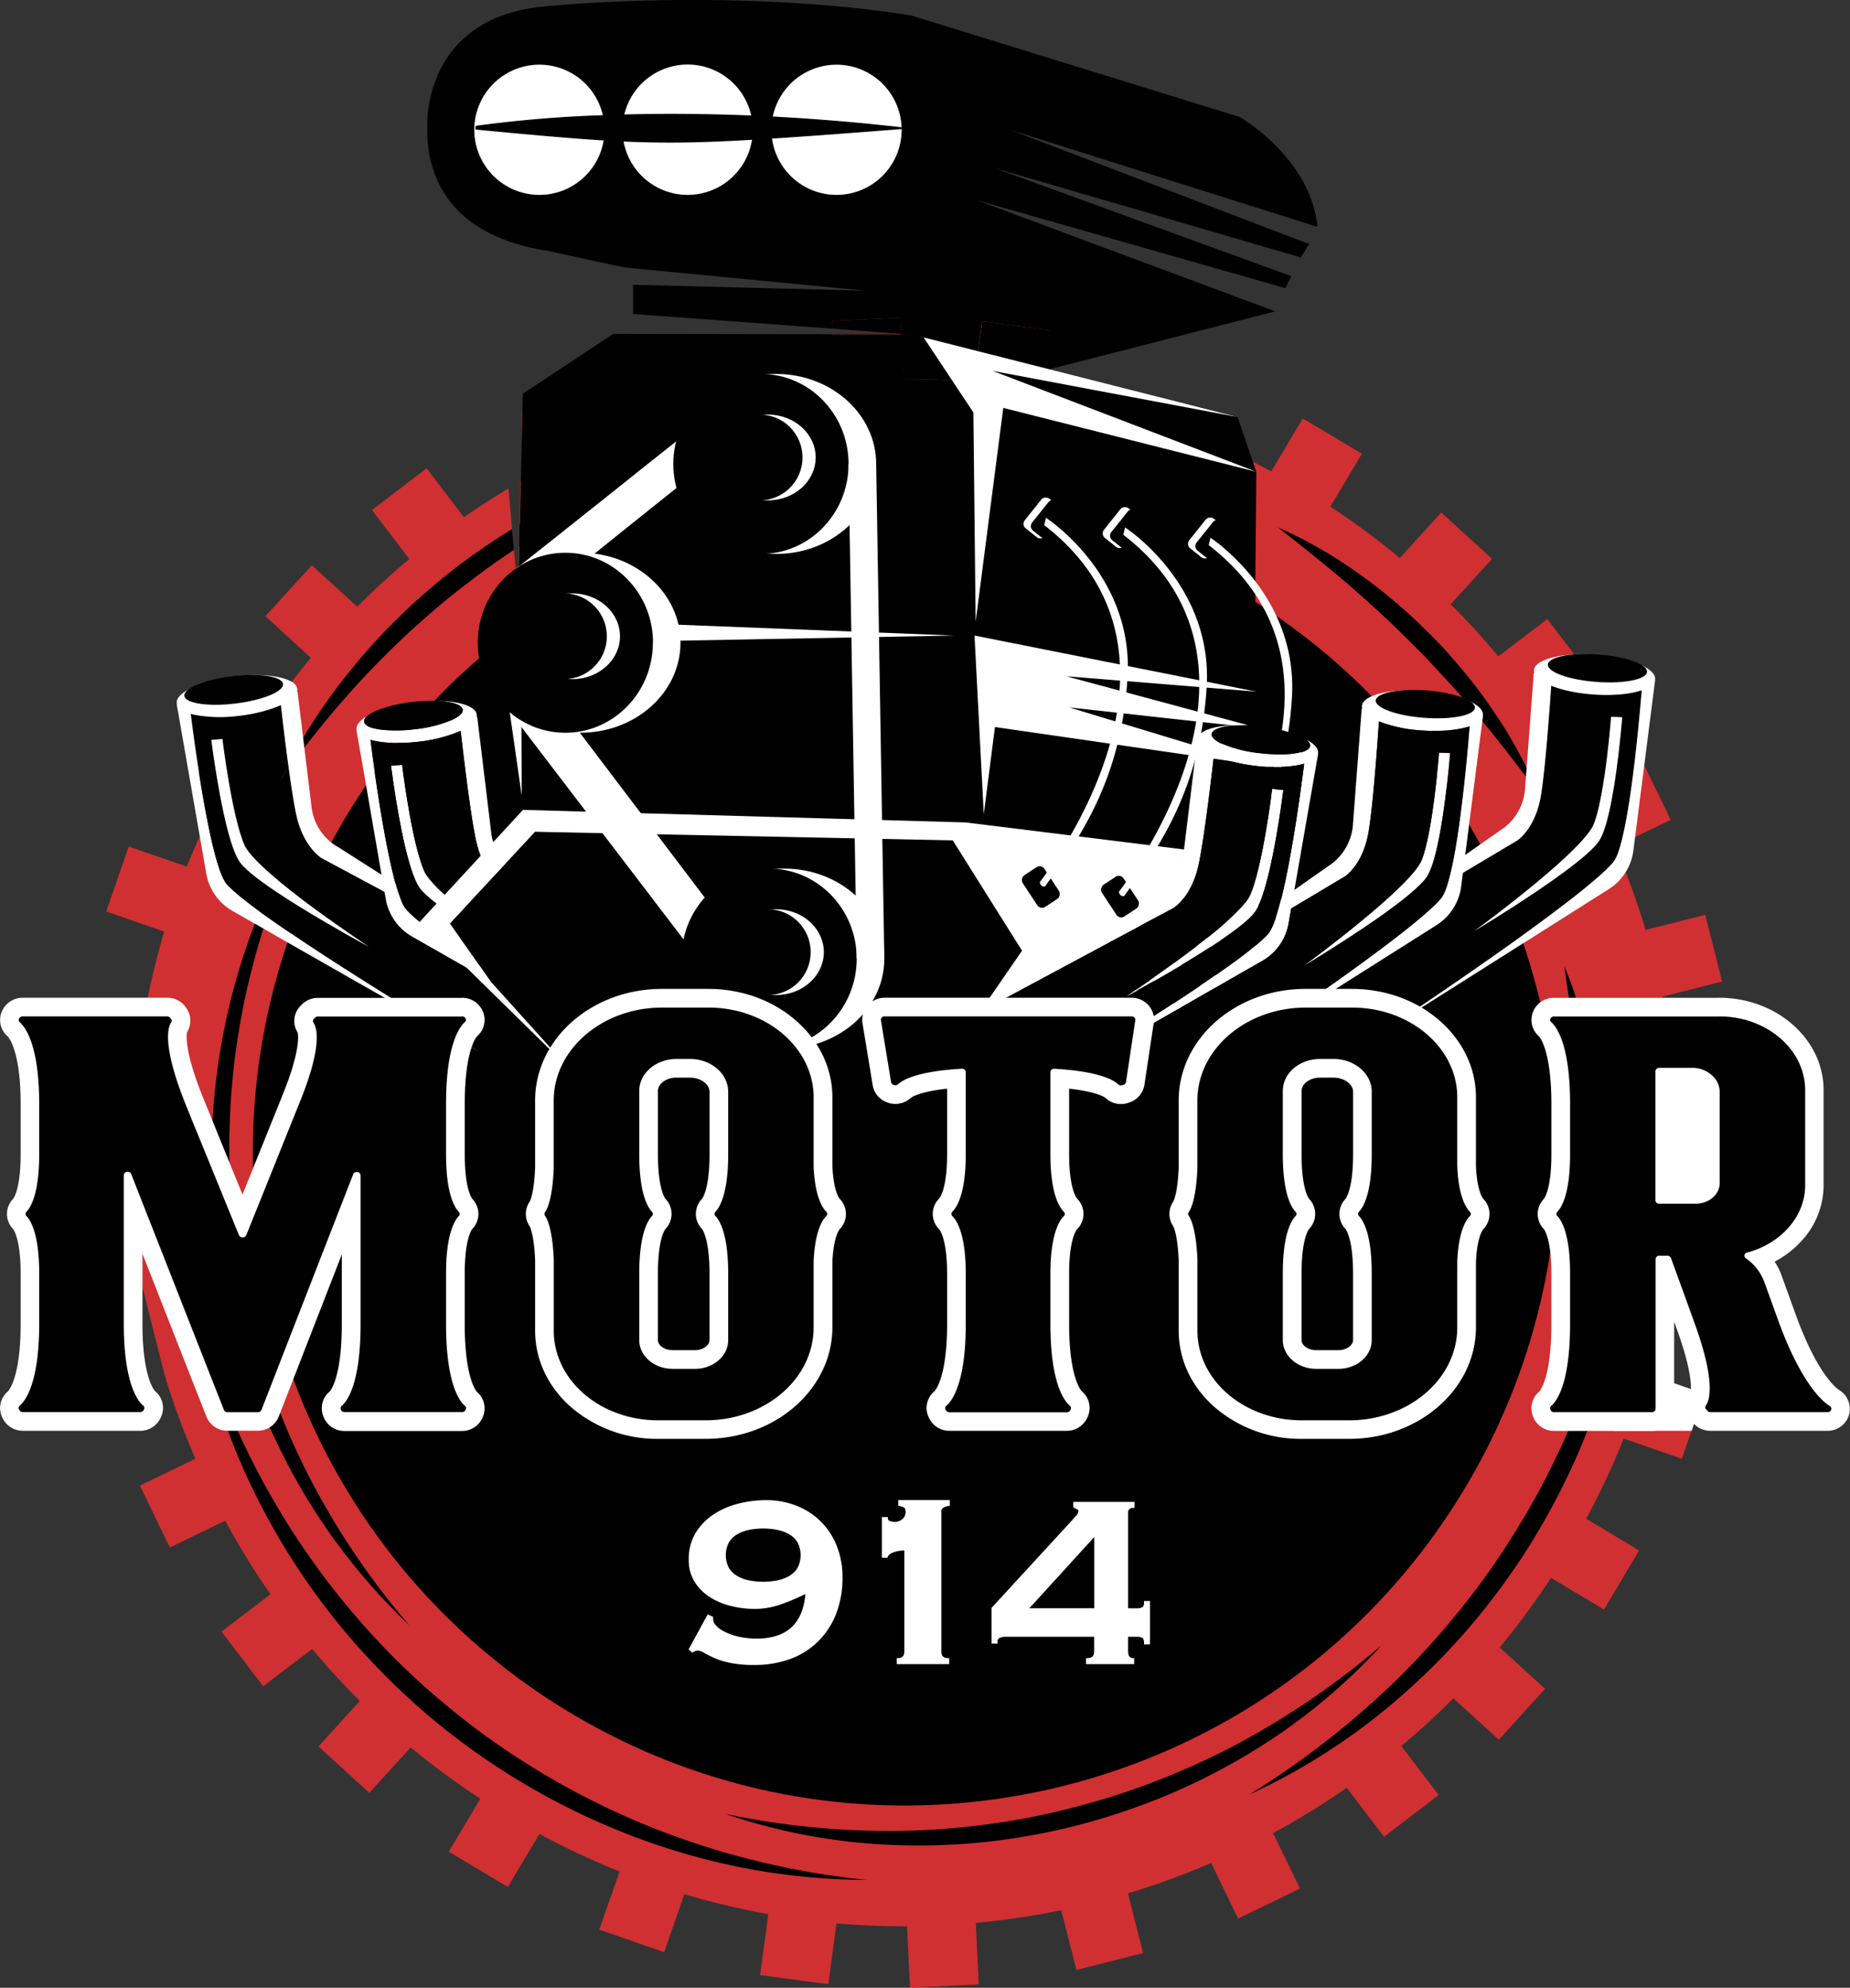 <svg xmlns="http://www.w3.org/2000/svg" viewBox="0 0 793.42 852.03"><rect x="0" y="0" width="793.42" height="852.03" fill="#333333" stroke="none"/><defs><style>.cls-1{fill:#d03031;}.cls-2,.cls-3{fill:#fff;}.cls-3{stroke:#fff;stroke-miterlimit:10;}.cls-4{fill:none;}</style></defs><title>Asset 8</title><g id="Layer_2" data-name="Layer 2"><g id="Layer_2-2" data-name="Layer 2"><circle cx="387.81" cy="491.27" r="290.7"/><path class="cls-1" d="M120,378l-.12.3c-.52,1.31-1,2.62-1.5,3.94,3.32,2.23,6.91,4.51,10.53,6.74.4-1,.81-2,1.24-3C126.68,383.32,123.22,380.61,120,378Zm0,0-.12.3c-.52,1.31-1,2.62-1.5,3.94,3.32,2.23,6.91,4.51,10.53,6.74.4-1,.81-2,1.24-3C126.68,383.32,123.22,380.61,120,378ZM386.21,136.15l-29.46,1.38.16,3.38c14.12,1,25.34,1.89,29.63,2.23Zm289,144.4h0l-11.6-15.2-21,16c-6.45-7.72-13.24-15.19-20.45-22.32l17.75-19.5-21.8-19.85-17.74,19.49a335.76,335.76,0,0,0-29.81-22l13.53-22.69-25.35-15.12-12.16,20.4-1.37,2.3q-3.9-2.1-7.84-4.08-13.11-6.63-26.55-12l3.52-10.18.05-.15.34-1,0-.08L493,169.18l-7-1.77v0l-.93,2.72,0,.1-2.09,6a322.34,322.34,0,0,0-32.88-8h0c-1.05-.21-2.1-.4-3.16-.59l.08-.59.53-4v0l.69-5.25v-.05l2.17-16.21-29.22-3.91-1.72,12.86v0l-1.77,13.18c-3.11-.27-6.23-.5-9.34-.67-7-.41-13.93-.58-20.87-.56l-.92-19.21L357,143.24l1,20.7c-1.87.17-3.74.36-5.6.56q-3.69.41-7.36.88-8.7,1.13-17.33,2.72-3.19.58-6.39,1.24l-1.07-4.22-.74-2.93-.3-1.21-4.36-17.24L286.25,151l6.47,25.59a331.63,331.63,0,0,0-35.63,13L245.55,165.8l-21.63,10.47-.26,12,6.85,14.11q-3.64,2-7.25,4l-.4,18.33-.21,9.42-.19,8.57h0a.18.18,0,0,0-.07.05c-.25.16-.5.32-.74.49l-.52.36-.72-8-.8-9-1.55-17.22q-9.73,5.82-19.09,12.34l-16-21-23.43,17.9,16,21q-11.56,9.66-22.32,20.43l-19.48-17.73-19.88,21.79L133.35,282q-4.19,5-8.19,10.28-1.8,2.36-3.56,4.76c-.81,1.09-1.61,2.18-2.39,3.28-.55.76-1.09,1.52-1.63,2.29l-.78,1.1c1.32-.46,2.55-.95,3.66-1.46.49,4.33,1.71,14.9,3.12,25.36-1.16,2.21-2.28,4.43-3.37,6.68,1.2-1.66,2.4-3.3,3.61-4.94,1.16,8.39,2.41,16.48,3.49,21a40.81,40.81,0,0,0,1.61,5.18c.12.3.24.6.37.89s.22.52.34.78l.09.2a29.85,29.85,0,0,0,2.5,4.46l.52.76a25.63,25.63,0,0,0,2.25,2.71l.34.34c.26.27.51.5.74.7l.26.24c.22.2.43.37.62.52s.28.22.4.31l.17.12.15.11a3.48,3.48,0,0,0,.35.23l.4.22q1.77-3.51,3.66-7,2.81-5.2,5.86-10.32,4.34-7.28,9.05-14.19c1.22-1.81,2.47-3.61,3.75-5.38h0q4.68-6.57,9.7-12.78c1.22-1.53,2.46-3,3.74-4.55.26-.33.54-.66.82-1q5.46-6.45,11.28-12.5,9.16-9.6,19.13-18.18c.35-.32.71-.62,1.07-.92h0c2.55-2.19,5.12-4.3,7.74-6.38h0l2.66-2.09,2.26-1.72c.54-.41,1.08-.82,1.62-1.21q1.75-1.34,3.54-2.6h0c.75-.55,1.49-1.09,2.24-1.61h0c.18-.12.33-.25.51-.37q8.15-5.73,16.64-10.83a0,0,0,0,1,0,0h.06a0,0,0,0,1,0,0q9.66-5.8,19.71-10.81h0c1.66-.82,3.32-1.63,5-2.41h0A280.61,280.61,0,0,1,301.74,228c.71-.24,1.42-.46,2.14-.69a281,281,0,0,1,56.28-11.62c1.34-.15,2.69-.27,4-.38q3.89-.36,7.77-.58l4.06-.21a279.11,279.11,0,0,1,41.86,1.27q3.51.36,7,.83,8.72,1.14,17.38,2.85l3.4.68q4.38.91,8.73,2h0l3.28.82q7.78,2,15.5,4.47h0c1.05.33,2.09.67,3.13,1,2.67.89,5.33,1.81,8,2.79,0,0,0,0,0,0h0s0,0,0,0c1,.36,2,.74,3,1.13q2.67,1,5.32,2.09h0a281.73,281.73,0,0,1,38.84,19.29q3.41,2,6.73,4.14,1.63,1,3.24,2.1a0,0,0,0,1,0,0c.81.51,1.59,1,2.39,1.57,1.15.77,2.29,1.54,3.42,2.33h0a278.38,278.38,0,0,1,41,34.49c.59.59,1.16,1.18,1.73,1.78h0c1.16,1.2,2.29,2.39,3.42,3.61h0l.49.52c1,1.07,2,2.15,2.93,3.23,1.28,1.43,2.55,2.87,3.79,4.33q8.26,9.63,15.56,19.91,2.1,2.94,4.11,5.94,3.18,4.73,6.15,9.57,1.81,2.94,3.54,5.92,2.49,4.27,4.81,8.62c1.06,2,2.09,4,3.1,6l10.16-6.05,2.54-1.52s7.36-4.78,9.9-18c1.25-6.57,2.54-20.61,3.45-32.2-1.16-1.76-2.36-3.52-3.57-5.26l4.22-3.22c.24-3.28.43-6,.54-7.69A46.6,46.6,0,0,0,672,296l4.45-3.4,1.44-1.1,2.29-1.74,1.27-1ZM120,378l-.12.3c-.52,1.31-1,2.62-1.5,3.94,3.32,2.23,6.91,4.51,10.53,6.74.4-1,.81-2,1.24-3C126.68,383.32,123.22,380.61,120,378Zm49.22-59.55h-.46l-.78,0-.67,0-.31,0-1.1-.08h-.2l-.48-.05h-.16l-1.63-.19-1.42-.22-.27-.05-.69-.13c-.79-.16-1.54-.34-2.23-.54,0,.17.05.36.07.57s0,.42.08.65.09.65.13,1c.13,1,.29,2.21.47,3.57,0,.27.07.55.11.83l.12.87c.07.56.15,1.14.23,1.74s.16,1.15.24,1.75c0,.29.09.6.13.9h0c0,.26.07.51.11.77s.07.52.11.79l.06.42c0,.09,0,.19,0,.29q4.68-6.57,9.7-12.78Zm459.16,9.64-.43-.63c-.48-.71-1-1.42-1.46-2.12-.32-.47-.64-.93-1-1.39l-.11-.15-1-1.41-1.12-1.55,0-.07q-1.25-1.71-2.51-3.4l-.47-.63-.48-.63-.2-.26c-.65-.86-1.32-1.73-2-2.58a74.47,74.47,0,0,1-8.24-.18l-1.48-.13c-.82-.07-1.62-.16-2.42-.26l-1.62-.22-1.75-.28-1.28-.23-.12,0q8.26,9.63,15.56,19.91,2.1,2.94,4.11,5.94,3.18,4.73,6.15,9.57c.63-5,1.19-9.9,1.68-14.49.15-1.5.3-3,.45-4.39h0ZM657,381.39c-.15-.37-.3-.74-.46-1.11h0l-1.09.89-2.86,2.31c-.95.76-1.88,1.51-2.8,2.23l-2.71,2.13c.23.54.45,1.09.66,1.63l2.48-1.6,1.12-.73,3.75-2.46,2.55-1.7C657.45,382.44,657.24,381.91,657,381.39ZM120,378l-.12.3c-.52,1.31-1,2.62-1.5,3.94,3.32,2.23,6.91,4.51,10.53,6.74.4-1,.81-2,1.24-3C126.68,383.32,123.22,380.61,120,378Zm49.22-59.55h-.46l-.78,0-.67,0-.31,0-1.1-.08h-.2l-.48-.05h-.16l-1.63-.19-1.42-.22-.27-.05-.69-.13c-.79-.16-1.54-.34-2.23-.54,0,.17.05.36.07.57s0,.42.08.65.09.65.13,1c.13,1,.29,2.21.47,3.57,0,.27.07.55.11.83l.12.87c.07.56.15,1.14.23,1.74s.16,1.15.24,1.75c0,.29.09.6.13.9h0c0,.26.07.51.11.77s.07.52.11.79l.06.42c0,.09,0,.19,0,.29q4.68-6.57,9.7-12.78Zm459.16,9.64-.43-.63c-.48-.71-1-1.42-1.46-2.12-.32-.47-.64-.93-1-1.39l-.11-.15-1-1.41-1.12-1.55,0-.07q-1.25-1.71-2.51-3.4l-.47-.63-.48-.63-.2-.26c-.65-.86-1.32-1.73-2-2.58a74.47,74.47,0,0,1-8.24-.18l-1.48-.13c-.82-.07-1.62-.16-2.42-.26l-1.62-.22-1.75-.28-1.28-.23-.12,0q8.26,9.63,15.56,19.91,2.1,2.94,4.11,5.94,3.18,4.73,6.15,9.57c.63-5,1.19-9.9,1.68-14.49.15-1.5.3-3,.45-4.39h0ZM657,381.39c-.15-.37-.3-.74-.46-1.11h0l-1.09.89-2.86,2.31c-.95.76-1.88,1.51-2.8,2.23l-2.71,2.13c.23.54.45,1.09.66,1.63l2.48-1.6,1.12-.73,3.75-2.46,2.55-1.7C657.45,382.44,657.24,381.91,657,381.39ZM120,378l-.12.3c-.52,1.31-1,2.62-1.5,3.94,3.32,2.23,6.91,4.51,10.53,6.74.4-1,.81-2,1.24-3C126.68,383.32,123.22,380.61,120,378Zm49.22-59.55h-.46l-.78,0-.67,0-.31,0-1.1-.08h-.2l-.48-.05h-.16l-1.63-.19-1.42-.22-.27-.05-.69-.13c-.79-.16-1.54-.34-2.23-.54,0,.17.05.36.07.57s0,.42.08.65.09.65.13,1c.13,1,.29,2.21.47,3.57,0,.27.07.55.11.83l.12.87c.07.56.15,1.14.23,1.74s.16,1.15.24,1.75c0,.29.09.6.13.9h0c0,.26.07.51.11.77s.07.52.11.79l.06.42c0,.09,0,.19,0,.29q4.68-6.57,9.7-12.78Zm459.16,9.64-.43-.63c-.48-.71-1-1.42-1.46-2.12-.32-.47-.64-.93-1-1.39l-.11-.15-1-1.41-1.12-1.55,0-.07q-1.25-1.71-2.51-3.4l-.47-.63-.48-.63-.2-.26c-.65-.86-1.32-1.73-2-2.58a74.47,74.47,0,0,1-8.24-.18l-1.48-.13c-.82-.07-1.62-.16-2.42-.26l-1.62-.22-1.75-.28-1.28-.23-.12,0q8.26,9.63,15.56,19.91,2.1,2.94,4.11,5.94,3.18,4.73,6.15,9.57c.63-5,1.19-9.9,1.68-14.49.15-1.5.3-3,.45-4.39h0ZM657,381.39c-.15-.37-.3-.74-.46-1.11h0l-1.09.89-2.86,2.31c-.95.76-1.88,1.51-2.8,2.23l-2.71,2.13c.23.54.45,1.09.66,1.63l2.48-1.6,1.12-.73,3.75-2.46,2.55-1.7C657.45,382.44,657.24,381.91,657,381.39ZM120,378l-.12.3c-.52,1.31-1,2.62-1.5,3.94,3.32,2.23,6.91,4.51,10.53,6.74.4-1,.81-2,1.24-3C126.68,383.32,123.22,380.61,120,378Zm49.22-59.55h-.46l-.78,0-.67,0-.31,0-1.1-.08h-.2l-.48-.05h-.16l-1.63-.19-1.42-.22-.27-.05-.69-.13c-.79-.16-1.54-.34-2.23-.54,0,.17.05.36.07.57s0,.42.08.65.09.65.13,1c.13,1,.29,2.21.47,3.57,0,.27.07.55.11.83l.12.87c.07.56.15,1.14.23,1.74s.16,1.15.24,1.75c0,.29.09.6.13.9h0c0,.26.07.51.11.77s.07.52.11.79l.06.42c0,.09,0,.19,0,.29q4.68-6.57,9.7-12.78Zm459.16,9.64-.43-.63c-.48-.71-1-1.42-1.46-2.12-.32-.47-.64-.93-1-1.39l-.11-.15-1-1.41-1.12-1.55,0-.07q-1.25-1.71-2.51-3.4l-.47-.63-.48-.63-.2-.26c-.65-.86-1.32-1.73-2-2.58a74.47,74.47,0,0,1-8.24-.18l-1.48-.13c-.82-.07-1.62-.16-2.42-.26l-1.62-.22-1.75-.28-1.28-.23-.12,0q8.26,9.63,15.56,19.91,2.1,2.94,4.11,5.94,3.18,4.73,6.15,9.57c.63-5,1.19-9.9,1.68-14.49.15-1.5.3-3,.45-4.39h0ZM657,381.39c-.15-.37-.3-.74-.46-1.11h0l-1.09.89-2.86,2.31c-.95.76-1.88,1.51-2.8,2.23l-2.71,2.13c.23.54.45,1.09.66,1.63l2.48-1.6,1.12-.73,3.75-2.46,2.55-1.7C657.45,382.44,657.24,381.91,657,381.39ZM120,378l-.12.3c-.52,1.31-1,2.62-1.5,3.94,3.32,2.23,6.91,4.51,10.53,6.74.4-1,.81-2,1.24-3C126.68,383.32,123.22,380.61,120,378ZM628.4,328.06l-.43-.63c-.48-.71-1-1.42-1.46-2.12-.32-.47-.64-.93-1-1.39l-.11-.15-1-1.41-1.12-1.55,0-.07q-1.25-1.71-2.51-3.4l-.47-.63-.48-.63-.2-.26c-.65-.86-1.32-1.73-2-2.58a74.47,74.47,0,0,1-8.24-.18l-1.48-.13c-.82-.07-1.62-.16-2.42-.26l-1.62-.22-1.75-.28-1.28-.23-.12,0q8.26,9.63,15.56,19.91,2.1,2.94,4.11,5.94,3.18,4.73,6.15,9.57c.63-5,1.19-9.9,1.68-14.49.15-1.5.3-3,.45-4.39h0ZM657,381.39c-.15-.37-.3-.74-.46-1.11l-1.09.88-2.86,2.31c-.95.76-1.88,1.51-2.8,2.23l-2.71,2.13c.23.54.45,1.09.66,1.63l2.48-1.6,1.12-.73,3.75-2.46,2.55-1.7C657.45,382.44,657.24,381.91,657,381.39ZM120,378l-.12.3c-.52,1.31-1,2.62-1.5,3.94,3.32,2.23,6.91,4.51,10.53,6.74.4-1,.81-2,1.24-3C126.68,383.32,123.22,380.61,120,378ZM628.4,328.06l-.43-.63c-.48-.71-1-1.42-1.46-2.12-.32-.47-.64-.93-1-1.39l-.11-.15-1-1.41-1.12-1.55,0-.07q-1.25-1.71-2.51-3.4l-.47-.63-.48-.63-.2-.26c-.65-.86-1.32-1.73-2-2.58a74.47,74.47,0,0,1-8.24-.18l-1.48-.13c-.82-.07-1.62-.16-2.42-.26l-1.62-.22-1.75-.28-1.28-.23-.12,0q8.26,9.63,15.56,19.91,2.1,2.94,4.11,5.94,3.18,4.73,6.15,9.57c.63-5,1.19-9.9,1.68-14.49.15-1.5.3-3,.45-4.39h0ZM657,381.39c-.15-.37-.3-.74-.46-1.11l-1.09.88-2.86,2.31c-.95.76-1.88,1.51-2.8,2.23l-2.71,2.13c.23.54.45,1.09.66,1.63l2.48-1.6,1.12-.73,3.75-2.46,2.55-1.7C657.45,382.44,657.24,381.91,657,381.39ZM120,378l-.12.3c-.52,1.31-1,2.62-1.5,3.94,3.32,2.23,6.91,4.51,10.53,6.74.4-1,.81-2,1.24-3C126.68,383.32,123.22,380.61,120,378ZM628.4,328.06l-.43-.63c-.48-.71-1-1.42-1.46-2.12-.32-.47-.64-.93-1-1.39l-.11-.15-1-1.41-1.12-1.55,0-.07q-1.25-1.71-2.51-3.4l-.47-.63-.48-.63-.2-.26c-.65-.86-1.32-1.73-2-2.58a74.47,74.47,0,0,1-8.24-.18l-1.48-.13c-.82-.07-1.62-.16-2.42-.26l-1-.13-.62-.09-1.75-.28-1.28-.23-.12,0q8.26,9.63,15.56,19.91,2.1,2.94,4.11,5.94,3.18,4.73,6.15,9.57c.63-5,1.19-9.9,1.68-14.49.15-1.5.3-3,.45-4.39h0ZM657,381.39c-.15-.37-.3-.74-.46-1.11l-1.09.88-2.86,2.31c-.95.76-1.88,1.51-2.8,2.23l-2.71,2.13c.23.54.45,1.09.66,1.63l2.48-1.6,1.12-.73,3.75-2.46,2.55-1.7C657.45,382.44,657.24,381.91,657,381.39ZM120,378l-.12.3c-.52,1.31-1,2.62-1.5,3.94,3.32,2.23,6.91,4.51,10.53,6.74.4-1,.81-2,1.24-3C126.68,383.32,123.22,380.61,120,378ZM628.4,328.06l-.43-.63c-.48-.71-1-1.42-1.46-2.12-.32-.47-.64-.93-1-1.39l-.11-.15-1-1.41-1.12-1.55,0-.07q-1.25-1.71-2.51-3.4l-.47-.63-.48-.63-.2-.26c-.65-.86-1.32-1.73-2-2.58a74.47,74.47,0,0,1-8.24-.18l-1.48-.13c-.82-.07-1.62-.16-2.42-.26l-1-.13-.62-.09-1.75-.28-1.28-.23-.12,0q8.26,9.63,15.56,19.91,2.1,2.94,4.11,5.94,3.18,4.73,6.15,9.57c.63-5,1.19-9.9,1.68-14.49.15-1.5.3-3,.45-4.39h0ZM657,381.39c-.15-.37-.3-.74-.46-1.11l-1.09.88-2.86,2.31c-.95.76-1.88,1.51-2.8,2.23l-2.71,2.13c.23.54.45,1.09.66,1.63l2.48-1.6,1.12-.73,3.75-2.46,2.55-1.7C657.45,382.44,657.24,381.91,657,381.39ZM120,378l-.12.3c-.52,1.31-1,2.62-1.5,3.94,3.32,2.23,6.91,4.51,10.53,6.74.4-1,.81-2,1.24-3C126.68,383.32,123.22,380.61,120,378ZM628.4,328.06l-.43-.63c-.48-.71-1-1.42-1.46-2.12-.32-.47-.64-.93-1-1.39l-.11-.15-1-1.41-1.12-1.55,0-.07q-1.25-1.71-2.51-3.4l-.47-.63-.48-.63-.2-.26c-.65-.86-1.32-1.73-2-2.58a74.47,74.47,0,0,1-8.24-.18l-1.48-.13c-.82-.07-1.62-.16-2.42-.26l-1-.13-.62-.09-1.75-.28-1.28-.23-.12,0q8.26,9.63,15.56,19.91,2.1,2.94,4.11,5.94,3.18,4.73,6.15,9.57c.63-5,1.19-9.9,1.68-14.49.15-1.5.3-3,.45-4.39h0ZM657,381.39c-.15-.37-.3-.74-.46-1.11l-1.09.88-2.86,2.31c-.95.76-1.88,1.51-2.8,2.23l-2.71,2.13c.23.54.45,1.09.66,1.63l2.48-1.6,1.12-.73,3.75-2.46,2.55-1.7C657.45,382.44,657.24,381.91,657,381.39ZM120,378l-.12.3c-.52,1.31-1,2.62-1.5,3.94,3.32,2.23,6.91,4.51,10.53,6.74.4-1,.81-2,1.24-3C126.68,383.32,123.22,380.61,120,378ZM628.4,328.06l-.43-.63c-.48-.71-1-1.42-1.46-2.12-.32-.47-.64-.93-1-1.39l-.11-.15-1-1.41-1.12-1.55,0-.07q-1.25-1.71-2.51-3.4l-.47-.63-.48-.63-.2-.26c-.65-.86-1.32-1.73-2-2.58a74.47,74.47,0,0,1-8.24-.18l-1.48-.13c-.82-.07-1.62-.16-2.42-.26l-1-.13-.62-.09-1.75-.28-1.28-.23-.12,0q8.26,9.63,15.56,19.91,2.1,2.94,4.11,5.94,3.18,4.73,6.15,9.57c.63-5,1.19-9.9,1.68-14.49.15-1.5.3-3,.45-4.39h0ZM657,381.39c-.15-.37-.3-.74-.46-1.11l-1.09.88-2.86,2.31c-.95.76-1.88,1.51-2.8,2.23l-2.71,2.13c.23.54.45,1.09.66,1.63l2.48-1.6,1.12-.73,3.75-2.46,2.55-1.7C657.45,382.44,657.24,381.91,657,381.39ZM120,378l-.12.3c-.52,1.31-1,2.62-1.5,3.94,3.32,2.23,6.91,4.51,10.53,6.74.4-1,.81-2,1.24-3C126.68,383.32,123.22,380.61,120,378ZM628.4,328.06l-.43-.63c-.48-.71-1-1.42-1.46-2.12-.32-.47-.64-.93-1-1.39l-.11-.15-1-1.41-1.12-1.55,0-.07q-1.25-1.71-2.51-3.4l-.47-.63-.48-.63-.2-.26c-.65-.86-1.32-1.73-2-2.58a74.47,74.47,0,0,1-8.24-.18l-1.48-.13c-.82-.07-1.62-.16-2.42-.26l-1-.13-.62-.09-1.75-.28-1.28-.23-.12,0q8.26,9.63,15.56,19.91,2.1,2.94,4.11,5.94,3.18,4.73,6.15,9.57c.63-5,1.19-9.9,1.68-14.49.15-1.5.3-3,.45-4.39h0ZM657,381.39c-.15-.37-.3-.74-.46-1.11l-1.09.88-2.86,2.31c-.95.76-1.88,1.51-2.8,2.23l-2.71,2.13c.23.54.45,1.09.66,1.63l2.48-1.6,1.12-.73,3.75-2.46,2.55-1.7C657.45,382.44,657.24,381.91,657,381.39Zm62.16,134.53q.7-11.33.66-22.63l17.69-.84,8.64-.41-1.37-29.47-8.75.41h0l-17.65.84q-.28-3.08-.63-6.13-1.2-11.07-3.15-22c-.11-.62-.22-1.24-.34-1.86q-.6-3.33-1.29-6.64l25.61-6.47-3.25-12.85-4-15.75-25.6,6.48Q702,386,697.19,373.84c-1-2.59-2-5.16-3.12-7.73-.06-.16-.13-.33-.2-.49a14.14,14.14,0,0,1-2.08,4.05l-.54.62-.46.5c-.6.65-1.3,1.35-2.08,2.1l-.58.55-.61.57-.63.58-.59.53-.55.49c-2.88,2.56-6.44,5.48-10.47,8.65-.85.67-1.72,1.35-2.62,2-.69.54-1.39,1.08-2.11,1.62l-1.65,1.26c-2.23,1.69-4.55,3.43-6.94,5.19-3.13,2.32-6.38,4.68-9.7,7.07.34,1,.67,1.92,1,2.88.4,1.17.79,2.35,1.17,3.53a279.15,279.15,0,0,1-25.85,229.55q-1.43,2.38-2.89,4.74c-80.38,129-249.6,170.48-380.72,92.3A279.93,279.93,0,0,1,122,407.84c.42-1.3.86-2.61,1.3-3.91s.91-2.61,1.37-3.92c-3.59-2.44-7-4.8-10.11-7l-.34-.24c-1-.71-2-1.41-2.9-2.09C105,386,100,382,97.39,379.15c-3-3.21-6-14.63-8.5-27.6q-1.66,3.44-3.22,6.92-2.91,6.48-5.53,13l-24.92-8.63-9.68,27.85,24.89,8.62c-.84,2.82-1.65,5.65-2.4,8.49q-2.7,10-4.73,20.09c-.51,2.5-1,5-1.44,7.49l-26.12-3.48-.5,3.72-3.41,25.51,26.06,3.49q-1.29,15.13-1.25,30.21l-9.82.46-16.53.78,1.39,29.47L51,524.67l2.06-.1,1.12-.05,3.86-.18A334.75,334.75,0,0,0,63.49,561l7.23,28.58q3.61,12,8.18,23.71,2.33,6,4.87,12L60,636.78l2.59,5.35,10.25,21.19,23.75-11.5A336.93,336.93,0,0,0,116,683.37l-21,16,17.88,23.44,21-16q9.67,11.56,20.43,22.3l-17.73,19.5,21.83,19.87L176.14,749A332.9,332.9,0,0,0,206,771l-13.54,22.71,25.35,15.11,13.54-22.7a335.52,335.52,0,0,0,34.4,16.07L257,827.11l27.86,9.68,8.64-24.88a327.33,327.33,0,0,0,36,8.56l-3.49,26.13,29.24,3.91,3.49-26.08c10.09.89,20.17,1.29,30.24,1.27L390.29,852l29.46-1.4-1.24-26.38a334.44,334.44,0,0,0,36.65-5.43l6.48,25.6,28.61-7.24-6.5-25.59a335,335,0,0,0,35.69-13L531,822.36l26.55-12.85L546,785.74a332.42,332.42,0,0,0,31.59-19.42l16,21L617,769.41l-16-21c7.71-6.45,15.17-13.24,22.3-20.45l19.53,17.75,19.82-21.83-19.46-17.71a335.35,335.35,0,0,0,22-29.83l22.72,13.55L703,664.58,680.28,651c1.59-2.95,3.14-5.92,4.62-8.9q6.31-12.59,11.46-25.47l24.92,8.65,4.17-12L731,597.44,710,590.18l-4-1.38q2.18-7.22,4-14.48,2.69-10.74,4.61-21.58l7.24,1,18.9,2.55,3.9-29.25-26.08-3.5C718.82,521,719,518.45,719.18,515.92ZM650.24,387.86l1.12-.73,3.75-2.46,2.55-1.7c-.21-.53-.42-1.06-.64-1.58-.15-.37-.3-.74-.46-1.11l-1.09.88-2.86,2.31c-.95.76-1.88,1.51-2.8,2.23l-2.71,2.13c.23.54.45,1.09.66,1.63Zm-29.85-50.09q3.18,4.73,6.15,9.57c.63-5,1.19-9.9,1.68-14.49.15-1.5.3-3,.45-4.39h0l-.27-.39-.43-.63c-.48-.71-1-1.42-1.46-2.12-.32-.47-.64-.93-1-1.39l-.11-.15-1-1.41-1.12-1.55,0-.07q-1.25-1.71-2.51-3.4l-.47-.63-.48-.63-.2-.26c-.65-.86-1.32-1.73-2-2.58a74.47,74.47,0,0,1-8.24-.18l-1.48-.13c-.82-.07-1.62-.16-2.42-.26l-1-.13-.62-.09-1.75-.28-1.28-.23-.12,0q8.26,9.63,15.56,19.91Q618.38,334.77,620.39,337.77ZM130.17,386c-3.49-2.64-6.95-5.35-10.15-8l-.12.3c-.52,1.31-1,2.62-1.5,3.94,3.32,2.23,6.91,4.51,10.53,6.74C129.33,388,129.74,387,130.17,386ZM657,381.39c-.15-.37-.3-.74-.46-1.11l-1.09.88-2.86,2.31c-.95.76-1.88,1.51-2.8,2.23l-2.71,2.13c.23.54.45,1.09.66,1.63l2.48-1.6,1.12-.73,3.75-2.46,2.55-1.7C657.45,382.44,657.24,381.91,657,381.39ZM628.4,328.06l-.43-.63c-.48-.71-1-1.42-1.46-2.12-.32-.47-.64-.93-1-1.39l-.11-.15-1-1.41-1.12-1.55,0-.07q-1.25-1.71-2.51-3.4l-.47-.63-.48-.63-.2-.26c-.65-.86-1.32-1.73-2-2.58a74.47,74.47,0,0,1-8.24-.18l-1.48-.13c-.82-.07-1.62-.16-2.42-.26l-1-.13-.62-.09-1.75-.28-1.28-.23-.12,0q8.26,9.63,15.56,19.91,2.1,2.94,4.11,5.94,3.18,4.73,6.15,9.57c.63-5,1.19-9.9,1.68-14.49.15-1.5.3-3,.45-4.39h0ZM120,378l-.12.3c-.52,1.31-1,2.62-1.5,3.94,3.32,2.23,6.91,4.51,10.53,6.74.4-1,.81-2,1.24-3C126.68,383.32,123.22,380.61,120,378Zm537,3.42c-.15-.37-.3-.74-.46-1.11l-1.09.88-2.86,2.31c-.95.76-1.88,1.51-2.8,2.23l-2.71,2.13c.23.54.45,1.09.66,1.63l2.48-1.6,1.12-.73,3.75-2.46,2.55-1.7C657.45,382.44,657.24,381.91,657,381.39ZM628.4,328.06l-.43-.63c-.48-.71-1-1.42-1.46-2.12-.32-.47-.64-.93-1-1.39l-.11-.15-1-1.41-1.12-1.55,0-.07q-1.25-1.71-2.51-3.4l-.47-.63-.48-.63-.2-.26c-.65-.86-1.32-1.73-2-2.58a74.47,74.47,0,0,1-8.24-.18l-1.48-.13c-.82-.07-1.62-.16-2.42-.26l-1-.13-.62-.09-1.75-.28-1.28-.23-.12,0q8.26,9.63,15.56,19.91,2.1,2.94,4.11,5.94,3.18,4.73,6.15,9.57c.63-5,1.19-9.9,1.68-14.49.15-1.5.3-3,.45-4.39h0ZM120,378l-.12.3c-.52,1.31-1,2.62-1.5,3.94,3.32,2.23,6.91,4.51,10.53,6.74.4-1,.81-2,1.24-3C126.68,383.32,123.22,380.61,120,378Zm537,3.42c-.15-.37-.3-.74-.46-1.11l-1.09.88-2.86,2.31c-.95.76-1.88,1.51-2.8,2.23l-2.71,2.13c.23.54.45,1.09.66,1.63l2.48-1.6,1.12-.73,3.75-2.46,2.55-1.7C657.45,382.44,657.24,381.91,657,381.39ZM628.4,328.06l-.43-.63c-.48-.71-1-1.42-1.46-2.12-.32-.47-.64-.93-1-1.39l-.11-.15-1-1.41-1.12-1.55,0-.07q-1.25-1.71-2.51-3.4l-.47-.63-.48-.63-.2-.26c-.65-.86-1.32-1.73-2-2.58a74.47,74.47,0,0,1-8.24-.18l-1.48-.13c-.82-.07-1.62-.16-2.42-.26l-1-.13-.62-.09-1.75-.28-1.28-.23-.12,0q8.26,9.63,15.56,19.91,2.1,2.94,4.11,5.94,3.18,4.73,6.15,9.57c.63-5,1.19-9.9,1.68-14.49.15-1.5.3-3,.45-4.39h0ZM120,378l-.12.3c-.52,1.31-1,2.62-1.5,3.94,3.32,2.23,6.91,4.51,10.53,6.74.4-1,.81-2,1.24-3C126.68,383.32,123.22,380.61,120,378Zm537,3.42c-.15-.37-.3-.74-.46-1.11l-1.09.88-2.86,2.31c-.95.76-1.88,1.51-2.8,2.23l-2.71,2.13c.23.54.45,1.09.66,1.63l2.48-1.6,1.12-.73,3.75-2.46,2.55-1.7C657.45,382.44,657.24,381.91,657,381.39ZM628.4,328.06l-.43-.63c-.48-.71-1-1.42-1.46-2.12-.32-.47-.64-.93-1-1.39l-.11-.15-1-1.41-1.12-1.55,0-.07q-1.25-1.71-2.51-3.4l-.47-.63-.48-.63-.2-.26c-.65-.86-1.32-1.73-2-2.58a74.47,74.47,0,0,1-8.24-.18l-1.48-.13c-.82-.07-1.62-.16-2.42-.26l-1-.13-.62-.09-1.75-.28-1.28-.23-.12,0q8.26,9.63,15.56,19.91,2.1,2.94,4.11,5.94,3.18,4.73,6.15,9.57c.63-5,1.19-9.9,1.68-14.49.15-1.5.3-3,.45-4.39h0ZM120,378l-.12.3c-.52,1.31-1,2.62-1.5,3.94,3.32,2.23,6.91,4.51,10.53,6.74.4-1,.81-2,1.24-3C126.68,383.32,123.22,380.61,120,378Zm537,3.42c-.15-.37-.3-.74-.46-1.11l-1.09.88-2.86,2.31c-.95.76-1.88,1.51-2.8,2.23l-2.71,2.13c.23.54.45,1.09.66,1.63l2.48-1.6,1.12-.73,3.75-2.46,2.55-1.7C657.45,382.44,657.24,381.91,657,381.39ZM628.4,328.06l-.43-.63c-.48-.71-1-1.42-1.46-2.12-.32-.47-.64-.93-1-1.39l-.11-.15-1-1.41-1.12-1.55,0-.07q-1.25-1.71-2.51-3.4l-.47-.63-.48-.63-.2-.26c-.65-.86-1.32-1.73-2-2.58a74.47,74.47,0,0,1-8.24-.18l-1.48-.13c-.82-.07-1.62-.16-2.42-.26l-1-.13-.62-.09-1.75-.28-1.28-.23-.12,0q8.26,9.63,15.56,19.91,2.1,2.94,4.11,5.94,3.18,4.73,6.15,9.57c.63-5,1.19-9.9,1.68-14.49.15-1.5.3-3,.45-4.39h0ZM120,378l-.12.3c-.52,1.31-1,2.62-1.5,3.94,3.32,2.23,6.91,4.51,10.53,6.74.4-1,.81-2,1.24-3C126.68,383.32,123.22,380.61,120,378Zm537,3.42c-.15-.37-.3-.74-.46-1.11l-1.09.88-2.86,2.31c-.95.76-1.88,1.51-2.8,2.23l-2.71,2.13c.23.54.45,1.09.66,1.63l2.48-1.6,1.12-.73,3.75-2.46,2.55-1.7C657.45,382.44,657.24,381.91,657,381.39ZM628.4,328.06l-.43-.63c-.48-.71-1-1.42-1.46-2.12-.32-.47-.64-.93-1-1.39l-.11-.15-1-1.41-1.12-1.55,0-.07q-1.25-1.71-2.51-3.4l-.47-.63-.48-.63-.2-.26c-.65-.86-1.32-1.73-2-2.58a74.47,74.47,0,0,1-8.24-.18l-1.48-.13c-.82-.07-1.62-.16-2.42-.26l-1.62-.22-1.75-.28-1.28-.23-.12,0q8.26,9.63,15.56,19.91,2.1,2.94,4.11,5.94,3.18,4.73,6.15,9.57c.63-5,1.19-9.9,1.68-14.49.15-1.5.3-3,.45-4.39h0ZM120,378l-.12.3c-.52,1.31-1,2.62-1.5,3.94,3.32,2.23,6.91,4.51,10.53,6.74.4-1,.81-2,1.24-3C126.68,383.32,123.22,380.61,120,378Zm537,3.42c-.15-.37-.3-.74-.46-1.11l-1.09.88-2.86,2.31c-.95.76-1.88,1.51-2.8,2.23l-2.71,2.13c.23.54.45,1.09.66,1.63l2.48-1.6,1.12-.73,3.75-2.46,2.55-1.7C657.45,382.44,657.24,381.91,657,381.39ZM628.4,328.06l-.43-.63c-.48-.71-1-1.42-1.46-2.12-.32-.47-.64-.93-1-1.39l-.11-.15-1-1.41-1.12-1.55,0-.07q-1.25-1.71-2.51-3.4l-.47-.63-.48-.63-.2-.26c-.65-.86-1.32-1.73-2-2.58a74.47,74.47,0,0,1-8.24-.18l-1.48-.13c-.82-.07-1.62-.16-2.42-.26l-1.62-.22-1.75-.28-1.28-.23-.12,0q8.26,9.63,15.56,19.91,2.1,2.94,4.11,5.94,3.18,4.73,6.15,9.57c.63-5,1.19-9.9,1.68-14.49.15-1.5.3-3,.45-4.39h0ZM120,302.38a3.86,3.86,0,0,1-.49.09l-.51.05-.94,0h-.25a1.05,1.05,0,0,0-.25,0l-.78,1.1c1.32-.46,2.55-.95,3.66-1.46A2.81,2.81,0,0,1,120,302.38ZM120,378l-2.2-1.84c-6.47-5.49-11.53-10.54-13-13.9-5.41-12.4-9.45-45.46-9.45-45.46l-4.74.39s1,8.22,2.75,18.28l2.83,1.69q-1,1.79-1.89,3.57c2.14,11.37,5,23.61,8.38,28.6,1.88,2.82,6.85,6.82,13.09,11.13.81.57,1.65,1.14,2.51,1.71l.1.07c3.32,2.23,6.91,4.51,10.53,6.74.4-1,.81-2,1.24-3C126.68,383.32,123.22,380.61,120,378Zm537,3.42c-.15-.37-.3-.74-.46-1.11h0l-1.09.89-2.86,2.31c-.95.76-1.88,1.51-2.8,2.23l-2.71,2.13c.23.54.45,1.09.66,1.63l2.48-1.6,1.12-.73,3.75-2.46,2.55-1.7C657.45,382.44,657.24,381.91,657,381.39ZM628.4,328.06l-.43-.63c-.48-.71-1-1.42-1.46-2.12-.32-.47-.64-.93-1-1.39l-.11-.15-1-1.41-1.12-1.55,0-.07q-1.25-1.71-2.51-3.4l-.47-.63-.48-.63-.2-.26c-.65-.86-1.32-1.73-2-2.58a74.47,74.47,0,0,1-8.24-.18l-1.48-.13c-.82-.07-1.62-.16-2.42-.26l-1.62-.22-1.75-.28-1.28-.23-.12,0q8.26,9.63,15.56,19.91,2.1,2.94,4.11,5.94,3.18,4.73,6.15,9.57c.63-5,1.19-9.9,1.68-14.49.15-1.5.3-3,.45-4.39h0Zm-459.16-9.64h-.46l-.78,0-.67,0-.31,0-1.1-.08h-.2l-.48-.05h-.16l-1.63-.19-1.42-.22-.27-.05-.69-.13c-.79-.16-1.54-.34-2.23-.54,0,.17.05.36.07.57s0,.42.08.65.09.65.13,1c.13,1,.29,2.21.47,3.57,0,.27.07.55.11.83l.12.87c.07.56.15,1.14.23,1.74s.16,1.15.24,1.75c0,.29.09.6.13.9h0c0,.26.07.51.11.77s.07.52.11.79l.06.42c0,.09,0,.19,0,.29q4.68-6.57,9.7-12.78ZM120,378l-.12.3c-.52,1.31-1,2.62-1.5,3.94,3.32,2.23,6.91,4.51,10.53,6.74.4-1,.81-2,1.24-3C126.68,383.32,123.22,380.61,120,378Zm537,3.42c-.15-.37-.3-.74-.46-1.11h0l-1.09.89-2.86,2.31c-.95.76-1.88,1.51-2.8,2.23l-2.71,2.13c.23.54.45,1.09.66,1.63l2.48-1.6,1.12-.73,3.75-2.46,2.55-1.7C657.45,382.44,657.24,381.91,657,381.39ZM628.4,328.06l-.43-.63c-.48-.71-1-1.42-1.46-2.12-.32-.47-.64-.93-1-1.39l-.11-.15-1-1.41-1.12-1.55,0-.07q-1.25-1.71-2.51-3.4l-.47-.63-.48-.63-.2-.26c-.65-.86-1.32-1.73-2-2.58a74.47,74.47,0,0,1-8.24-.18l-1.48-.13c-.82-.07-1.62-.16-2.42-.26l-1.62-.22-1.75-.28-1.28-.23-.12,0q8.26,9.63,15.56,19.91,2.1,2.94,4.11,5.94,3.18,4.73,6.15,9.57c.63-5,1.19-9.9,1.68-14.49.15-1.5.3-3,.45-4.39h0Zm-459.16-9.64h-.46l-.78,0-.67,0-.31,0-1.1-.08h-.2l-.48-.05h-.16l-1.63-.19-1.42-.22-.27-.05-.69-.13c-.79-.16-1.54-.34-2.23-.54,0,.17.05.36.07.57s0,.42.08.65.09.65.13,1c.13,1,.29,2.21.47,3.57,0,.27.07.55.11.83l.12.87c.07.56.15,1.14.23,1.74s.16,1.15.24,1.75c0,.29.09.6.13.9h0c0,.26.07.51.11.77s.07.52.11.79l.06.42c0,.09,0,.19,0,.29q4.68-6.57,9.7-12.78ZM120,378l-.12.3c-.52,1.31-1,2.62-1.5,3.94,3.32,2.23,6.91,4.51,10.53,6.74.4-1,.81-2,1.24-3C126.68,383.32,123.22,380.61,120,378Zm537,3.42c-.15-.37-.3-.74-.46-1.11h0l-1.09.89-2.86,2.31c-.95.76-1.88,1.51-2.8,2.23l-2.71,2.13c.23.54.45,1.09.66,1.63l2.48-1.6,1.12-.73,3.75-2.46,2.55-1.7C657.45,382.44,657.24,381.91,657,381.39ZM628.4,328.06l-.43-.63c-.48-.71-1-1.42-1.46-2.12-.32-.47-.64-.93-1-1.39l-.11-.15-1-1.41-1.12-1.55,0-.07q-1.25-1.71-2.51-3.4l-.47-.63-.48-.63-.2-.26c-.65-.86-1.32-1.73-2-2.58a74.47,74.47,0,0,1-8.24-.18l-1.48-.13c-.82-.07-1.62-.16-2.42-.26l-1.62-.22-1.75-.28-1.28-.23-.12,0q8.26,9.63,15.56,19.91,2.1,2.94,4.11,5.94,3.18,4.73,6.15,9.57c.63-5,1.19-9.9,1.68-14.49.15-1.5.3-3,.45-4.39h0Zm-459.16-9.64h-.46l-.78,0-.67,0-.31,0-1.1-.08h-.2l-.48-.05h-.16l-1.63-.19-1.42-.22-.27-.05-.69-.13c-.79-.16-1.54-.34-2.23-.54,0,.17.05.36.07.57s0,.42.08.65.09.65.13,1c.13,1,.29,2.21.47,3.57,0,.27.07.55.11.83l.12.87c.07.56.15,1.14.23,1.74s.16,1.15.24,1.75c0,.29.09.6.13.9h0c0,.26.07.51.11.77s.07.52.11.79l.06.42c0,.09,0,.19,0,.29q4.68-6.57,9.7-12.78ZM120,378l-.12.3c-.52,1.31-1,2.62-1.5,3.94,3.32,2.23,6.91,4.51,10.53,6.74.4-1,.81-2,1.24-3C126.68,383.32,123.22,380.61,120,378Zm537,3.42c-.15-.37-.3-.74-.46-1.11h0l-1.09.89-2.86,2.31c-.95.76-1.88,1.51-2.8,2.23l-2.71,2.13c.23.54.45,1.09.66,1.63l2.48-1.6,1.12-.73,3.75-2.46,2.55-1.7C657.45,382.44,657.24,381.91,657,381.39ZM628.4,328.06l-.43-.63c-.48-.71-1-1.42-1.46-2.12-.32-.47-.64-.93-1-1.39l-.11-.15-1-1.41-1.12-1.55,0-.07q-1.25-1.71-2.51-3.4l-.47-.63-.48-.63-.2-.26c-.65-.86-1.32-1.73-2-2.58a74.47,74.47,0,0,1-8.24-.18l-1.48-.13c-.82-.07-1.62-.16-2.42-.26l-1.62-.22-1.75-.28-1.28-.23-.12,0q8.26,9.63,15.56,19.91,2.1,2.94,4.11,5.94,3.18,4.73,6.15,9.57c.63-5,1.19-9.9,1.68-14.49.15-1.5.3-3,.45-4.39h0Zm-459.16-9.64h-.46l-.78,0-.67,0-.31,0-1.1-.08-.68-.06h-.16l-1.63-.19-1.42-.22-.27-.05-.69-.13c-.79-.16-1.54-.34-2.23-.54,0,.17.05.36.07.57s0,.42.08.65.09.65.13,1c.13,1,.29,2.21.47,3.57,0,.27.07.55.11.83l.12.87c.07.56.15,1.14.23,1.74s.16,1.15.24,1.75c0,.29.09.6.13.9h0c0,.26.07.51.11.77s.07.52.11.79l.06.42c0,.09,0,.19,0,.29q4.68-6.57,9.7-12.78ZM120,378l-.12.3c-.52,1.31-1,2.62-1.5,3.94,3.32,2.23,6.91,4.51,10.53,6.74.4-1,.81-2,1.24-3C126.68,383.32,123.22,380.61,120,378Zm585.16-50-1.52-3.13-2.56,1.24c-1.53,12.95-3.57,26.92-6,35.7l6.15-3,15.3-7.4Zm-17,4.39c-1.17,7.92-2.69,15.87-4.56,20.75-.09.23-.2.47-.32.72a2.6,2.6,0,0,1-.17.33,6.29,6.29,0,0,1-.31.56,3.27,3.27,0,0,1-.21.36,25.7,25.7,0,0,1-1.47,2.11l-.48.61c-.15.2-.33.41-.51.63l-.57.68c-.71.83-1.49,1.69-2.33,2.59l-.78.81c-2.22,2.29-4.82,4.76-7.62,7.28l-1.06.95c-.89.8-1.8,1.6-2.72,2.39l-1.74,1.5c-.55.48-1.11,1-1.67,1.42L660,377.47c-1.13.94-2.26,1.88-3.39,2.8l-1.09.89-2.86,2.31c-.95.76-1.88,1.51-2.8,2.23l-2.71,2.13c.23.54.45,1.09.66,1.63l2.48-1.6,1.12-.73,3.75-2.46,2.55-1.7,1.74-1.17,3.46-2.36c2.24-1.55,4.45-3.11,6.57-4.65l1.79-1.32.81-.6.93-.7L674.5,371c.29-.22.58-.44.86-.67l.88-.7c.22-.17.44-.34.65-.52l.26-.21.81-.66c1-.86,2-1.7,2.92-2.51.32-.28.62-.56.92-.84a31.41,31.41,0,0,0,3.49-3.74l.17-.22c.22-.3.41-.58.57-.85,3.2-5.32,5.62-18.4,7.24-30.19ZM120,378l-2.2-1.84c-6.47-5.49-11.53-10.54-13-13.9-5.41-12.4-9.45-45.46-9.45-45.46l-4.74.39s1,8.22,2.75,18.28l2.83,1.69q-1,1.79-1.89,3.57c2.14,11.37,5,23.61,8.38,28.6,1.88,2.82,6.85,6.82,13.09,11.13.81.57,1.65,1.14,2.51,1.71l.1.07c3.32,2.23,6.91,4.51,10.53,6.74.4-1,.81-2,1.24-3C126.68,383.32,123.22,380.61,120,378Zm0,0-.12.3c-.52,1.31-1,2.62-1.5,3.94,3.32,2.23,6.91,4.51,10.53,6.74.4-1,.81-2,1.24-3C126.68,383.32,123.22,380.61,120,378Zm0,0-.12.3c-.52,1.31-1,2.62-1.5,3.94,3.32,2.23,6.91,4.51,10.53,6.74.4-1,.81-2,1.24-3C126.68,383.32,123.22,380.61,120,378ZM96.46,302.91,95,302h0l-3-1.8-3.31-2-1.49,2.5-.6,1-1.47,2.46-1.35,2.26a60.37,60.37,0,0,0,18.93.35l.3,0Z"/><path d="M371.82,805.81a285.19,285.19,0,0,1-49.72-4.56,289.48,289.48,0,0,1-48.36-13.31,302.71,302.71,0,0,1-86.95-50,306.74,306.74,0,0,1-36-35.21A296.9,296.9,0,0,1,121.26,662a291.54,291.54,0,0,1-22.12-45A287.92,287.92,0,0,1,85.3,569a346.53,346.53,0,0,0,17.61,46.37,334.93,334.93,0,0,0,23.86,43.15,326,326,0,0,0,29.94,39,310.52,310.52,0,0,0,35.4,34,315.72,315.72,0,0,0,40.1,28.3,329.23,329.23,0,0,0,43.91,22.11A342.3,342.3,0,0,0,371.82,805.81Z"/><path d="M700.09,508.15a270,270,0,0,1-10.84,80.21,289.49,289.49,0,0,1-14.07,38.28,310.24,310.24,0,0,1-19.29,36,306.26,306.26,0,0,1-24.1,33,289.16,289.16,0,0,1-28.45,29.22,269.27,269.27,0,0,1-67.67,44.41,367.6,367.6,0,0,0,63.22-49.18,337.75,337.75,0,0,0,26.8-29.49,316.68,316.68,0,0,0,23.11-32.37A322.42,322.42,0,0,0,668,623.32a339.28,339.28,0,0,0,15-36.91A367.45,367.45,0,0,0,700.09,508.15Z"/><path d="M548.1,226.06a192.86,192.86,0,0,1,35.09,20.15c5.56,3.87,10.81,8.16,16,12.51s10.06,9.09,14.87,13.87,9.28,9.9,13.61,15.11,8.45,10.6,12.22,16.23a190.36,190.36,0,0,1,19.47,35.47c-8.13-10.76-16.19-21.34-24.67-31.55-4.3-5-8.51-10.14-13-15s-8.9-9.76-13.58-14.42-9.34-9.34-14.17-13.84-9.79-8.89-14.76-13.28C569.14,242.65,558.71,234.4,548.1,226.06Z"/><path d="M219.61,226.75l.8,9-.05,0q-9.84,6.5-19.18,13.7c-7.81,5.87-15.28,12.16-22.54,18.7-3,2.63-5.86,5.34-8.71,8.1-1.65,1.58-3.28,3.19-4.9,4.81-2.48,2.49-4.94,5-7.39,7.56-9.55,10.1-18.54,20.75-27.11,31.84q-3.41,4.39-6.71,8.88c-1.21,1.64-2.41,3.28-3.61,4.94,1.09-2.25,2.21-4.47,3.37-6.68q3.06-5.79,6.43-11.4a253.45,253.45,0,0,1,22.78-31.9,257.43,257.43,0,0,1,18.67-20.14h0l1.81-1.78q4.67-4.44,9.54-8.65a0,0,0,0,1,0,0q6.5-5.64,13.28-10.89c4.5-3.38,9.07-6.66,13.74-9.79a0,0,0,0,1,0,0Q214.66,229.78,219.61,226.75Z"/><path d="M304.26,193.54q-7.22,2.73-14.33,5.64l-1.15.48q-14.25,5.88-28,12.69-5.25,2.61-10.41,5.38c-8.55,4.7-17.11,9.55-25.26,14.9l-2.49,1.6.21-9.42a264.57,264.57,0,0,1,24.63-12.92A258.55,258.55,0,0,1,275,201.09q6.87-2.25,13.83-4.07c.4-.11.8-.22,1.19-.31Q297.1,194.88,304.26,193.54Z"/><path d="M117.83,376.13,120,378c-.56,1.41-1.1,2.82-1.62,4.24-.89-.6-1.77-1.19-2.61-1.78C116.46,379,117.13,377.56,117.83,376.13Z"/><path d="M132.65,349.48c-1.14,2.3-2.26,4.6-3.35,6.92-.13-.29-.25-.59-.37-.89Q130.74,352.47,132.65,349.48Z"/><path d="M175.54,696.66a263.25,263.25,0,0,1-44-54.53Q125.32,631.86,120,621a284.81,284.81,0,0,1-27.13-90.41A288.46,288.46,0,0,1,91,483.26a279.32,279.32,0,0,1,6.15-46.93A274.62,274.62,0,0,1,105,407.84q2-6,4.29-11.93,1-2.64,2.1-5.26c1,.76,2.12,1.54,3.24,2.33q-.84,2.51-1.65,5-1.54,4.89-2.94,9.83-4.14,14.68-6.85,29.67a305.81,305.81,0,0,0-4.73,46,292.64,292.64,0,0,0,2.24,46.13,297.56,297.56,0,0,0,9.13,45.27,311.26,311.26,0,0,0,15.74,43.51q5.41,12.09,11.88,23.69A330,330,0,0,0,175.54,696.66Z"/><path d="M592.46,705.27a254.2,254.2,0,0,1-59.27,47.85,272.33,272.33,0,0,1-34.37,17.08,291.68,291.68,0,0,1-36.44,12.13,288.53,288.53,0,0,1-37.81,7,272.19,272.19,0,0,1-38.35,1.59,253.25,253.25,0,0,1-75-13.36,345.78,345.78,0,0,0,75,7.23,318.15,318.15,0,0,0,37.39-2.85,298.38,298.38,0,0,0,36.73-7.2,303.28,303.28,0,0,0,35.69-11.42,319.35,319.35,0,0,0,34.14-15.52A345.94,345.94,0,0,0,592.46,705.27Z"/><path d="M670.85,414.09a181.55,181.55,0,0,1,11,36.46c1.3,6.24,2.12,12.57,2.87,18.9s1,12.72,1.21,19.1-.05,12.77-.46,19.13-1.08,12.71-2.14,19a179,179,0,0,1-9.62,36.85c1.39-12.62,2.72-25.07,3.52-37.52.32-6.23.74-12.44.8-18.66s.22-12.43,0-18.64-.35-12.42-.75-18.63-1-12.41-1.52-18.62C674.51,439,672.71,426.65,670.85,414.09Z"/><path d="M308.25,211.53a230.18,230.18,0,0,1,54.59-13.12A255.66,255.66,0,0,1,391,196.64a255.89,255.89,0,0,1,56.17,5.89,256.08,256.08,0,0,1,27.22,7.56,229.49,229.49,0,0,1,50.69,24.14A421.54,421.54,0,0,0,472.62,216c-8.88-2.31-17.88-4.53-26.91-6.13s-18.12-3.08-27.26-4a339.57,339.57,0,0,0-55.09-1.35A419.82,419.82,0,0,0,308.25,211.53Z"/><path d="M187.87,407.84H136.46c-4.06-2.66-8-5.29-11.76-7.83q2-5.55,4.24-11.06c14,8.66,28.48,16.46,29.28,16.89-.78-.52-14.6-9.71-28-19.88-3.49-2.64-6.95-5.35-10.15-8l-2.2-1.84c-6.47-5.49-11.53-10.54-13-13.9-5.41-12.4-9.45-45.46-9.45-45.46l-4.74.39s1,8.22,2.75,18.28l-8.14-4.85c-1.39-8.89-2.86-19.9-3.46-24.59l1.95.48a60.36,60.36,0,0,0,18.93.35l.3,0,7.06-2.06c1.79-2.73,4.47.74,6.33-1.92,1.32-.46,3-.07,4.11-.58.49,4.33,1.71,14.9,3.12,25.36-1.16,2.21-2.28,4.43-3.37,6.68,1.2-1.66,2.4-3.3,3.61-4.94,1.16,8.39,2.41,16.48,3.49,21a40.76,40.76,0,0,0,1.61,5.18c.12.3.24.6.37.89,3.56,8.45,8.73,11.48,8.73,11.48l.4.22L165,382.33l.56,3.18a23,23,0,0,0,11.26,16Z"/><path d="M565,97.21c-2.81-29.62-33.37-47.08-33.37-47.08L391.3,6.78C349.2-.39,286.68-2.1,233.67,2.73s-50.42,51.68-50.42,51.68h0c-.43,16.27,5.39,45.87,51.49,53.09l3.53.77,7.09,1.53,22.41,4.85.11,0,.52.05,103,9.92-99.9-2.55v12.53c19.77,1.45,58.05,4.25,85.43,6.28l-.16-3.38,29.46-1.38.33,7v.15l.92,19.21c6.94,0,13.9.15,20.87.56l-12.22-18.42,23.33,5.91v0l1.72-12.86,29.22,3.91-2.17,16.21v.05l1.78.45,96.9-24.81h0l-128-47.68L551.28,123.5l2.53-5.11L426.41,72l131.46,38.34,3.63-5.73-128.42-49ZM386.2,55.63a27.43,27.43,0,0,1-54.59,3.82c-3.34.22-6.52.41-9.58.59a27.43,27.43,0,0,1-54,.74c-3.14-.14-6.34-.31-9.66-.52a26.87,26.87,0,0,1-3.4,9.29A27.43,27.43,0,0,1,206.38,67a27,27,0,0,1-2.29-8.22,25.65,25.65,0,0,1-.19-3.18c0-.54,0-1.07.05-1.6A27.43,27.43,0,0,1,258,49.4q5-.21,10.29-.35a27.43,27.43,0,0,1,53.36.45c3.35.14,6.77.29,10.24.48a27.43,27.43,0,0,1,54.24,4.52l4.66.54-4.64.36A1.73,1.73,0,0,1,386.2,55.63Z"/><polygon points="267.9 114.68 267.82 114.67 267.79 114.65 267.9 114.68"/><polygon points="268.42 114.73 268.37 114.78 267.9 114.68 268.42 114.73"/><path d="M386.54,143.14c-4.29-.34-15.51-1.18-29.63-2.23l-.16-3.38,29.46-1.38Z"/><path d="M538.82,202.22l-.39,40.37-.06,6.59,0,5.54,0,3.2-.37,38.37v.11l-.14,14.47V311l-.12,11.58v.91l0,3.71v.9h0l-.51,53.37h0l-.06,6.27,0,1.4,0,3.23-.13,14.22v.52l-.07,7.33h0l-.17,17.87-30.95-.13h0l-5.58,0L455,432h0L440.91,432l-17.37-.07h-2l-49-.2h0l-11,0h0l-44.3-.18h-2.08L300,431.38h-2l-65.44-.26h0l-3.89,0-8.89,0h-6l.12-2.77h0l.16-3.56.08-1.9.15-3.43.45-10.38.07-1.43.09-2.23.12-2.59,1-23.32.38-8.79,0-1s0,0,0,0l.64-14.61,2-46.41v-.06l.11-2.66v0l.11-2.4h0l.23-5.21h0l1.24-28.31L221,265l.53-12.24.14-3.14.11-2.52,0-1.48h0l0-1.51h0l0-.7v-.09c.24-.17.49-.33.74-.49a.18.18,0,0,1,.07-.05h0l.19-8.57.21-9.42.4-18.33.4-18.16.26-12,.17-7.52,38.79-25.67,94.14.16,29.53.05.92,19.21c6.94,0,13.9.15,20.87.56l-12.22-18.42,23.33,5.91v0l1.72-12.86,29.22,3.91-2.17,16.21v.05l1.78.45-.3.08L486,167.43l7,1.75,21.72,5.42,16,4,.05.15.07.2,6.49,19Z"/><path class="cls-2" d="M604.92,383c-8.49,7.16-22.09,16.21-32.4,22.79Z"/><path d="M704.06,295.88c-.31,4.06-1.35,16.56-3,30.2-1.53,13-3.57,26.92-6,35.7l.89,3.08c.39.9-2.15,0-1.78.91a12.7,12.7,0,0,1-2.41,3.9c-5.46,6.46-21.52,18.8-39.53,31.76q-2.1-6-4.5-12C662.2,380.2,682,366.71,686,360.07c3.2-5.32,5.62-18.4,7.24-30.19s2.45-22.45,2.45-22.45l-4.76-.16s-.95,12.51-2.8,25.09c-1.17,7.92-2.69,15.87-4.56,20.75-2.86,7.44-22.36,23.67-36.5,34.72q-4.15-10.16-9.11-20l12.7-7.57s7.36-4.78,9.9-18c1.25-6.57,2.54-20.61,3.45-32.2.25-3.06.47-5.94.65-8.48.24-3.28.43-6,.54-7.69A46.58,46.58,0,0,0,672,296a73.48,73.48,0,0,0,11.22,1.68C691.62,298.3,699.16,297.55,704.06,295.88Z"/><path class="cls-2" d="M709.84,291.58,705.19,328l-3.94,30.83-.74,5.78A23,23,0,0,1,690,381.1l-36.71,23.21L586.51,446.5c4.71-3.1,37.62-24.83,65.76-45.07,18-13,34.07-25.3,39.53-31.76a14.13,14.13,0,0,0,2.08-4c.42-1.12.83-2.41,1.22-3.84,2.44-8.78,4.48-22.75,6-35.7,1.6-13.64,2.64-26.14,3-30.2.07-.89.11-1.38.11-1.38l-27.7-1.91-11.09-.76-.14,2c-.11,1.72-.3,4.41-.54,7.69-.18,2.54-.4,5.42-.65,8.48-.91,11.59-2.2,25.63-3.45,32.2-2.54,13.24-9.9,18-9.9,18L638,367.84l-10.59,6.32L621,378c.64-2.21,1.26-4.79,1.85-7.63l5.5-3.87,6.5-4.57,8.58-6a23,23,0,0,0,10.61-17.69l.39-5.21.29-3.77h0l3.08-40.81h.21l10.63.66,11.51.72,22.12,1.37h0l7.41.45Z"/><path class="cls-2" d="M709.83,291.1a2.56,2.56,0,0,1-.08.47c-.43,1.75-2.49,3.23-5.69,4.31-4.9,1.67-12.44,2.42-20.82,1.79A73.48,73.48,0,0,1,672,296a46.58,46.58,0,0,1-6.78-2.11c-3.93-1.6-6.55-3.53-7.18-5.51a3,3,0,0,1-.14-1.14c.27-3.63,7.42-6.2,17.25-6.7l1-.05h.11a74,74,0,0,1,8.21.18c8.27.62,15.55,2.43,20.16,4.78,0,0,0,0,0,0C708,287.14,710,289.11,709.83,291.1Z"/><ellipse cx="685.17" cy="286.45" rx="5.89" ry="21.32" transform="translate(348.56 948.42) rotate(-85.74)"/><path class="cls-2" d="M695.73,307.43s-.82,10.57-2.45,22.45-4,24.87-7.24,30.19c-4,6.64-23.84,20.13-38.27,29.39-8.41,5.38-15,9.33-15.52,9.65.52-.38,6.82-5,14.86-11.28,14.14-11,33.64-27.28,36.5-34.72,1.87-4.88,3.39-12.83,4.56-20.75,1.85-12.58,2.8-25.09,2.8-25.09Z"/><path class="cls-2" d="M329.38,177.72,329,178l-19.93,16-1.64,1.32-16.24,13-1.09.87L269.44,225.7,255,237.3l-1.6,1.28-18,14.43-7.2-4.68-5.3-3.45-.4-.25-.74-.48h0l-.5-.32.48-.38.73-.58a.18.18,0,0,1,.07-.05h0l38.35-30.45L275,201.09l15-11.9,1.77-1.41,28.51-22.65,5.42-4.3.68-.54.07.43,1.29,7.39Z"/><polygon class="cls-2" points="194.58 398.19 182.96 391.96 185.67 389.02 194.24 394.47 192.95 395.87 194.58 398.19"/><path class="cls-2" d="M205.88,451l-75.69-43.13-6.86-3.91L112.94,398l-3.69-2.1-9.51-5.42a23,23,0,0,1-11.27-16l-2.79-16-5.39-30.84-2.07-11.89L75.81,302h.1l7.42-.8,3.83-.41,4.8-.52,24.85-2.69h0l4.79-.52,5.78-.63.22,0L130,316.19l.52,4.26,3.1,25.5a22.93,22.93,0,0,0,8.45,15.17,23.21,23.21,0,0,0,3,2L163.71,375l6,3.82a67.2,67.2,0,0,0,2.46,7.34L165,382.33,138.43,368.1l-.4-.22s-5.17-3-8.73-11.48c-.13-.29-.25-.59-.37-.89a40.76,40.76,0,0,1-1.61-5.18c-1.08-4.52-2.33-12.61-3.49-21l-.24-1.74c-1.41-10.46-2.63-21-3.12-25.36-.15-1.31-.23-2-.23-2l-1,.12-22.75,2.61-11.38,1.31-3.47.4.17,1.38c.09.75.23,1.8.4,3.09.6,4.69,1.67,12.61,3.06,21.5,1,6.76,2.29,14.07,3.65,21,2.55,13,5.53,24.39,8.5,27.6,2.64,2.85,7.58,6.84,14,11.5,1,.76,2.12,1.54,3.24,2.33,3.12,2.23,6.52,4.59,10.11,7,3.75,2.54,7.7,5.17,11.76,7.83C165.52,426.88,200.25,447.62,205.88,451Z"/><path class="cls-2" d="M127.39,296.39c-.53,2-3.06,4.06-6.92,5.84-1.11.51-2.34,1-3.66,1.46a68.37,68.37,0,0,1-13.84,3.1l-.3,0a60.36,60.36,0,0,1-18.93-.35q-1-.21-1.95-.48c-3.24-.94-5.37-2.32-5.88-4a2.73,2.73,0,0,1-.1-.48c-.24-2,1.58-4,4.82-5.84l0,0c4.49-2.55,11.7-4.71,20-5.71a74,74,0,0,1,8.55-.55h.28c7,0,12.68,1.05,15.71,2.91a4.34,4.34,0,0,1,2.32,3A2.77,2.77,0,0,1,127.39,296.39Z"/><ellipse cx="100.22" cy="295.71" rx="21.32" ry="5.89" transform="translate(-34.7 14.14) rotate(-6.88)"/><path d="M128.94,389q-2.25,5.5-4.24,11.06c-3.59-2.44-7-4.8-10.11-7-1.12-.79-2.2-1.57-3.24-2.33C105,386,100,382,97.4,379.15c-3-3.21-6-14.63-8.5-27.6-1.36-6.89-2.6-14.2-3.65-21l8.14,4.85c.29,1.71.61,3.48.94,5.26,2.14,11.37,5,23.61,8.38,28.6,1.88,2.82,6.85,6.82,13.09,11.13.84.59,1.72,1.18,2.61,1.78C121.73,384.44,125.32,386.72,128.94,389Z"/><path class="cls-2" d="M158.22,405.84c-.8-.43-15.23-8.23-29.28-16.89-3.62-2.23-7.21-4.51-10.53-6.74-.89-.6-1.77-1.19-2.61-1.78-6.24-4.31-11.21-8.31-13.09-11.13-3.33-5-6.24-17.23-8.38-28.6-.33-1.78-.65-3.55-.94-5.26-1.73-10.06-2.75-18.28-2.75-18.28l4.74-.39s4,33.06,9.45,45.46c1.47,3.36,6.53,8.41,13,13.9L120,378c3.2,2.64,6.66,5.35,10.15,8C143.62,396.13,157.44,405.32,158.22,405.84Z"/><path d="M283.26,462.21l-72.85-41.52-5.09-7.24C236.21,434.15,278.34,459.28,283.26,462.21Z"/><path class="cls-2" d="M216.88,370.08l-1.12,1.21-4.2,4.52a30.13,30.13,0,0,1-5.44-9,39.7,39.7,0,0,1-1.73-5.47c-2.51-10.43-5.94-40.07-6.85-48.11-.15-1.3-.23-2-.23-2l-23.12,2.66-10.71,1.23-3.26.37-1.54.18.17,1.38c0,.18,0,.36.07.57s.05.42.08.65.08.65.13,1c.19,1.43.42,3.25.71,5.37.07.53.14,1.08.22,1.64.16,1.13.32,2.33.5,3.58l.15,1.06c0,.09,0,.19,0,.29h0l.15,1c0,.18,0,.37.08.55q.21,1.5.45,3.06c.1.71.21,1.43.32,2.17.22,1.44.45,2.92.68,4.43.5,3.2,1.05,6.51,1.62,9.84.1.58.21,1.16.31,1.75.41,2.35.85,4.7,1.29,7,.11.57.22,1.15.34,1.72.18,1,.37,1.9.57,2.82.07.37.15.73.22,1.08,0,0,0,0,0,0,.15.73.31,1.46.47,2.18,0,.13,0,.25.08.37l.39,1.77c.16.7.32,1.39.49,2.07l0,.12q.18.75.36,1.47c0,.14.06.27.1.41.16.65.33,1.29.49,1.92s.33,1.23.5,1.83a67.2,67.2,0,0,0,2.46,7.34,14.43,14.43,0,0,0,2.3,4,57.8,57.8,0,0,0,5.51,5c4.34,3.57,10.27,7.91,17.11,12.64,2.63,1.82,5.39,3.7,8.24,5.61l5.09,7.24-10.17-5.79-10.13-5.78-2.24-1.28-11.07-6.31a23,23,0,0,1-11.26-16l-.56-3.18-.47-2.72h0l-.47-2.67-.33-1.91L157,336.61,152.88,313h.1l7.35-.79h.06a23.4,23.4,0,0,0,3.11.58,56.33,56.33,0,0,0,11.51.11c1-.07,2-.18,3-.3a55.86,55.86,0,0,0,15.89-4h0l10.57-1.15.22,0,6,49.58a23.82,23.82,0,0,0,.84,4,22.88,22.88,0,0,0,4.3,7.94C216.17,369.31,216.52,369.7,216.88,370.08Z"/><path class="cls-2" d="M204.46,307.44c-.53,2-3.06,4.06-6.92,5.83a61.92,61.92,0,0,1-17.8,4.61,73.83,73.83,0,0,1-10.15.55l-.8,0c-.77,0-1.53-.06-2.26-.11l-.8-.06c-.77-.07-1.51-.15-2.23-.24h0l-1.42-.22-.27,0-.69-.13-.88-.19c-.47-.11-.92-.23-1.35-.35-3.23-.94-5.36-2.32-5.87-4a2.73,2.73,0,0,1-.1-.48c-.24-2,1.58-4,4.82-5.85-1.11.88-1.68,1.77-1.58,2.63.15,1.25,1.7,2.23,4.21,2.89h.06a23.4,23.4,0,0,0,3.11.58A60.72,60.72,0,0,0,178,312.6a55.86,55.86,0,0,0,15.89-4h0c3-1.4,4.74-3,4.57-4.39-.27-2.24-5.11-3.64-12-3.8,10.1,0,17.61,2.23,18,5.9A2.76,2.76,0,0,1,204.46,307.44Z"/><path d="M198.46,304.2c.17,1.44-1.56,3-4.57,4.39h0a55.86,55.86,0,0,1-15.89,4,60.72,60.72,0,0,1-14.49.19,23.4,23.4,0,0,1-3.11-.58h-.06c-2.51-.66-4.06-1.64-4.21-2.89-.1-.86.47-1.75,1.58-2.63l0,0a15,15,0,0,1,3.11-1.8,29.24,29.24,0,0,1,3.15-1.23,64.35,64.35,0,0,1,12.59-2.72,67.62,67.62,0,0,1,9.67-.51,1,1,0,0,1,.25,0C193.35,300.56,198.19,302,198.46,304.2Z"/><path class="cls-2" d="M198.35,390.05l-2.93,3.16c-3-2-5.82-4-8.22-5.85-3.5-2.69-6.16-5.12-7.42-7C172.87,370,167.7,328.2,167.7,328.2l4.75-.38s4,33.06,9.45,45.46c1.13,2.6,4.41,6.21,8.84,10.24C193,385.61,195.6,387.81,198.35,390.05Z"/><path d="M386.19,55.4a1.73,1.73,0,0,1,0,.23,27.43,27.43,0,0,1-54.59,3.82c-3.34.22-6.52.41-9.58.59a27.43,27.43,0,0,1-15.41,20.42l-32.36-6.83A27.32,27.32,0,0,1,268,60.78c-3.14-.14-6.34-.31-9.66-.52a26.87,26.87,0,0,1-3.4,9.29L204.09,58.81a25.65,25.65,0,0,1-.19-3.18c0-.54,0-1.07.05-1.6A27.43,27.43,0,0,1,258,49.4q5-.21,10.29-.35a27.43,27.43,0,0,1,53.36.45c3.35.14,6.77.29,10.24.48a27.43,27.43,0,0,1,54.24,4.52l4.66.54Z"/><path class="cls-2" d="M218.14,79.68A27.42,27.42,0,0,1,206.38,67Z"/><polygon class="cls-2" points="268.42 114.73 268.37 114.78 267.9 114.68 268.42 114.73"/><path d="M562,319.64c-.15,1.25-1.72,2.24-4.26,2.9h0a33,33,0,0,1-7.05.89c-1,0-2,0-3.12,0a71.31,71.31,0,0,1-7.43-.53,56,56,0,0,1-15.89-4h0c-3-1.4-4.74-2.95-4.57-4.39.27-2.24,5.11-3.64,12-3.8h.26c1.06,0,2.15,0,3.27.1,1.71.08,3.47.23,5.27.45a73.17,73.17,0,0,1,9.24,1.69c1,.24,1.91.5,2.81.78a39.33,39.33,0,0,1,7.85,3.2l.06,0C561.56,317.88,562.14,318.78,562,319.64Z"/><path class="cls-2" d="M565.28,323.35l-10.14,58.08-1.39,8-.35,2v.05l-.76,4.37A22.91,22.91,0,0,1,547,407.36a3.19,3.19,0,0,1-.36.39,22.73,22.73,0,0,1-5.25,4.11l-14,8-6.39,3.64-13.95,8-11.74,6.69L435.81,472c6.07-3.63,31.14-18.64,55.83-34.4,3.91-2.49,7.81-5,11.63-7.49s7.59-5,11.18-7.41c2.38-1.61,4.69-3.19,6.9-4.72,5.77-4,10.88-7.71,14.92-10.9.59-.47,1.15-.92,1.69-1.37a58.3,58.3,0,0,0,5.74-5.2c1.17-1.26,2.33-3.78,3.48-7.17.27-.83.55-1.71.83-2.64,0-.15.09-.3.13-.46.44-1.5.88-3.11,1.31-4.81,4.92-19.6,9-51.11,9.86-58.06l.17-1.38-9.1-1-3.06-.35-26.47-3-.06.53c0,.35-.09.86-.17,1.51,0,.46-.11,1-.17,1.59-1.13,9.79-4.32,36.69-6.67,46.52a36.2,36.2,0,0,1-3.9,9.92,29.33,29.33,0,0,1-2.3,3.35,18.51,18.51,0,0,1-4.52,4.28L489,396.82l-12.09,6.48-.8.43L420.34,433.6l-8.5,4.56,9.56-6.09,58-37,16.61-10.58a16.51,16.51,0,0,0,1.5-1,21.94,21.94,0,0,0,4.27-3.76,22.87,22.87,0,0,0,5.63-12.47l5.26-43.26.52-4.27.25-2,.22,0,10.56,1.15h0a56,56,0,0,0,15.89,4,71.31,71.31,0,0,0,7.43.53c1.08,0,2.13,0,3.12,0a33,33,0,0,0,7.05-.89h0l7.41.8Z"/><path class="cls-2" d="M565.29,322.86a2.73,2.73,0,0,1-.1.48c-.51,1.72-2.64,3.1-5.88,4-.58.17-1.19.32-1.84.46l-1.34.26-.36.06-.93.14a50.92,50.92,0,0,1-5.38.44c-1.06,0-2.15,0-3.28,0h-.25l-1.29,0a5.44,5.44,0,0,1-.57,0c-.33,0-.67,0-1,0l-2-.15-.86-.08c-.58-.05-1.17-.12-1.76-.19a72.85,72.85,0,0,1-9.85-1.85,49,49,0,0,1-8-2.76,20.3,20.3,0,0,1-5-3.07,5.81,5.81,0,0,1-1.93-2.76,2.77,2.77,0,0,1-.1-1.14c.38-3.15,6-5.27,13.94-5.79,1.31-.08,2.69-.13,4.12-.11-6.86.16-11.7,1.56-12,3.8-.17,1.44,1.56,3,4.57,4.39h0a56,56,0,0,0,15.89,4,71.31,71.31,0,0,0,7.43.53c1.08,0,2.13,0,3.12,0a33,33,0,0,0,7.05-.89h0c2.54-.66,4.11-1.65,4.26-2.9.1-.86-.48-1.76-1.61-2.65C563.7,318.84,565.53,320.9,565.29,322.86Z"/><path d="M560.37,317a39.33,39.33,0,0,0-7.85-3.2c-.9-.28-1.84-.54-2.81-.78a73.17,73.17,0,0,0-9.24-1.69c-1.8-.22-3.56-.37-5.27-.45-1.12-.07-2.21-.1-3.27-.1a67.44,67.44,0,0,1,9.65.51,71.92,71.92,0,0,1,8.18,1.46c1,.23,1.91.49,2.8.75A25.29,25.29,0,0,1,560.37,317Z"/><path class="cls-2" d="M550.46,338.54s-4.54,36.66-10.8,49.81c-.18.39-.36.76-.55,1.1a13.78,13.78,0,0,1-.73,1.23c-2.06,3.1-7.84,7.61-14.94,12.4C522,404,520.55,405,519,406c-3.9,2.52-8,5.07-12.05,7.48-4.17,2.5-8.22,4.85-11.77,6.87-2.83,1.62-5.35,3-7.36,4.14-2.69,1.5-4.48,2.46-4.91,2.7l4.31-2.92c1.66-1.13,3.72-2.54,6-4.16,3.16-2.21,6.82-4.8,10.65-7.59,3-2.2,6.16-4.53,9.23-6.89,1.54-1.19,3.07-2.38,4.56-3.57a130.73,130.73,0,0,0,15-13.5q.69-.77,1.26-1.47a16.14,16.14,0,0,0,2.25-3.47c4.22-9.67,7.6-31.91,8.88-41.23h0s0,0,0,0c.36-2.6.55-4.18.55-4.18l.92.08Z"/><polygon class="cls-2" points="215.83 301.42 316.05 432.63 328.85 419.82 229.86 289.26 215.83 301.42"/><path d="M557.47,327.84c-.43.1-.88.18-1.34.26l-.36.06-.93.14a50.92,50.92,0,0,1-5.38.44c-1.06,0-2.15,0-3.28,0h-.25l-1.29,0a5.44,5.44,0,0,1-.57,0c-.33,0-.67,0-1,0l-2-.15-.86-.08c-.58-.05-1.17-.12-1.76-.19a72.85,72.85,0,0,1-9.85-1.85l-8.13-1.17c-1.13,9.79-4.32,36.69-6.67,46.52a36.2,36.2,0,0,1-3.9,9.92,29.33,29.33,0,0,1-2.3,3.35,18.51,18.51,0,0,1-4.52,4.28L489,396.82l-12.09,6.48-.8.43L420.34,433.6l-18.79,27.29-140.76,9.55,150.46,3.91,31-44.29,49.4,7.55c3.91-2.49,7.81-5,11.63-7.49s7.59-5,11.18-7.41c2.38-1.61,4.69-3.19,6.9-4.72,5.77-4,10.88-7.71,14.92-10.9.59-.47,1.15-.92,1.69-1.37a58.3,58.3,0,0,0,5.74-5.2c1.17-1.26,2.33-3.78,3.48-7.17.27-.83.55-1.71.83-2.64,0-.15.09-.3.13-.46.44-1.5.88-3.11,1.31-4.81,4.92-19.6,9-51.11,9.86-58.06C558.73,327.55,558.12,327.7,557.47,327.84Zm-17.81,60.51c-.18.39-.36.76-.55,1.1a13.78,13.78,0,0,1-.73,1.23c-2.06,3.1-7.84,7.61-14.94,12.4C522,404,520.55,405,519,406c-3.9,2.52-8,5.07-12.05,7.48-4.17,2.5-8.22,4.85-11.77,6.87-2.83,1.62-5.35,3-7.36,4.14-2.69,1.5-4.48,2.46-4.91,2.7l4.31-2.92c1.66-1.13,3.72-2.54,6-4.16,3.16-2.21,6.82-4.8,10.65-7.59,3-2.2,6.16-4.53,9.23-6.89,1.54-1.19,3.07-2.38,4.56-3.57a130.73,130.73,0,0,0,15-13.5q.69-.77,1.26-1.47a16.14,16.14,0,0,0,2.25-3.47c4.22-9.67,7.6-31.91,8.88-41.23h0s0,0,0,0c.36-2.6.55-4.18.55-4.18l.92.08,3.83.31S545.92,375.2,539.66,388.35Z"/><path class="cls-2" d="M636,307l-7.61,59.48-1,7.71-.74,5.8a23,23,0,0,1-10.52,16.53l-75.07,47.45-1.55,1-27.16,17.16c1.76-1.16,12.2-8,25.93-17.35l1.73-1.18c28.1-19.08,68.58-47.44,77.94-58.51,1.08-1.28,2.11-3.78,3.08-7.1.64-2.21,1.26-4.79,1.85-7.63,4.09-19.78,6.77-52,7.32-59,.07-.89.11-1.38.11-1.38l-38.79-2.67s-.05.74-.14,2c-.53,8.07-2.62,37.83-4.64,48.37-2.54,13.25-9.9,18-9.9,18l-23.11,13.78-2.52,1.51-.31.18-3.74,2.23c.27-.83.55-1.71.83-2.64,0-.15.09-.3.13-.46.44-1.5.88-3.11,1.31-4.81l5.69-4,14.51-10.2a23,23,0,0,0,10.6-17.68L584,303.74h.21l10.6.66h0l33.66,2.09,7.42.46Z"/><path class="cls-2" d="M636,306.49a2.43,2.43,0,0,1-.08.47c-.43,1.75-2.49,3.23-5.69,4.31-4.9,1.67-12.45,2.42-20.82,1.79a61.85,61.85,0,0,1-18-3.8c-3.93-1.59-6.55-3.52-7.18-5.51a2.91,2.91,0,0,1-.14-1.13c.27-3.62,7.43-6.21,17.28-6.69l.77,0a77.48,77.48,0,0,1,8.54.17c8.23.61,15.49,2.42,20.1,4.74h0C634.18,302.5,636.14,304.49,636,306.49Z"/><ellipse cx="611.33" cy="301.84" rx="5.89" ry="21.32" transform="translate(264.87 889.03) rotate(-85.74)"/><path class="cls-2" d="M621.89,322.82s-3.25,42-9.68,52.64c-1.2,2-3.82,4.59-7.29,7.5-8.49,7.16-22.09,16.21-32.4,22.79-7.48,4.77-13.23,8.23-14,8.71,2.32-1.71,46.87-34.42,51.29-46,4.84-12.63,7.36-45.84,7.36-45.84Z"/><polygon points="268.42 114.73 268.37 114.78 267.9 114.68 268.42 114.73"/><path d="M386.19,55.4a1.73,1.73,0,0,1,0,.23,27.43,27.43,0,0,1-54.59,3.82c-3.34.22-6.52.41-9.58.59a27.43,27.43,0,0,1-54,.74c-3.14-.14-6.34-.31-9.66-.52a26.87,26.87,0,0,1-3.4,9.29A27.43,27.43,0,0,1,206.38,67a27,27,0,0,1-2.29-8.22,25.65,25.65,0,0,1-.19-3.18c0-.54,0-1.07.05-1.6A27.43,27.43,0,0,1,258,49.4q5-.21,10.29-.35a27.43,27.43,0,0,1,53.36.45c3.35.14,6.77.29,10.24.48a27.43,27.43,0,0,1,54.24,4.52l4.66.54Z"/><path class="cls-3" d="M258.76,55.63a26.22,26.22,0,0,1-.4,4.63,26.87,26.87,0,0,1-3.4,9.29A27.43,27.43,0,0,1,206.38,67a27,27,0,0,1-2.29-8.22,25.65,25.65,0,0,1-.19-3.18c0-.54,0-1.07.05-1.6a27.43,27.43,0,0,1,54.81,1.6Z"/><path class="cls-3" d="M322.39,55.63A26.81,26.81,0,0,1,322,60a27.44,27.44,0,1,1-.34-10.54A26.92,26.92,0,0,1,322.39,55.63Z"/><path class="cls-3" d="M386.2,55.63a27.43,27.43,0,0,1-54.59,3.82,27.26,27.26,0,0,1,.32-9.47,27.43,27.43,0,0,1,54.24,4.52,8.93,8.93,0,0,1,0,.9A1.73,1.73,0,0,1,386.2,55.63Z"/><path class="cls-2" d="M222.46,242.81l0,1.82v.53h0l-.16,7.13-.07,3.18-.26-3-.26-2.86-.33-3.71-.2-2.25.52-.36c.24-.17.49-.33.74-.49A.18.18,0,0,1,222.46,242.81Z"/><polygon class="cls-2" points="538.82 202.22 430.28 174.85 427.16 199.01 427.16 199.02 426.62 203.15 426.16 206.71 424.88 216.64 418.43 266.52 417.88 215.81 417.77 205.77 417.73 202.09 417.69 197.89 417.69 197.88 417.46 176.8 408.34 163.06 396.12 144.64 419.45 150.55 448.21 157.83 449.99 158.28 486.03 167.41 493.04 169.18 514.73 174.68 530.81 178.75 514.39 175.66 485.09 170.15 447.52 163.08 425.69 158.97 446.98 167.11 450.06 168.29 450.08 168.29 538.82 202.22"/><ellipse class="cls-2" cx="332.85" cy="198.87" rx="42.92" ry="38.58"/><ellipse cx="326.35" cy="198.87" rx="37.58" ry="38.58"/><ellipse class="cls-2" cx="329.38" cy="196.09" rx="20.44" ry="18.38"/><circle cx="325.8" cy="196.09" r="18.38"/><ellipse class="cls-2" cx="336.35" cy="410.9" rx="42.92" ry="38.58"/><ellipse cx="329.84" cy="410.9" rx="37.58" ry="38.58"/><ellipse class="cls-2" cx="332.88" cy="408.12" rx="20.44" ry="18.38"/><circle cx="329.3" cy="408.12" r="18.38"/><path d="M390.83,55l-4.64.36c-22.43,1.74-39.95,3.09-54.58,4-3.34.22-6.52.41-9.58.59-21.56,1.26-36.79,1.5-54,.74-3.14-.14-6.34-.31-9.66-.52-14.52-.9-31.27-2.44-54.46-4.63,0-.54,0-1.07.05-1.6A532.94,532.94,0,0,1,258,49.4q5-.21,10.29-.35c15.55-.4,33.42-.37,53.36.45,3.35.14,6.77.29,10.24.48,16.78.89,34.91,2.33,54.24,4.52Z"/><polygon class="cls-2" points="528.29 310.92 527.55 310.84 458.61 303.24 513.24 319.8 515.64 320.53 520.79 322.09 540.6 328.1 528.58 326.36 520.45 325.19 512.72 324.07 426.71 311.64 421.92 348.99 417.94 272.42 538.82 296.47 457.32 289.88 534.82 310.73 534.84 310.74 534.86 310.74 535.2 310.83 528.29 310.92"/><path class="cls-2" d="M223.45,275.86c2.9,0,185.78-3.44,185.78-3.44l-196.46-7.7,11,76.45Z"/><polygon points="194.24 394.47 229.26 416.78 194.58 398.19 192.95 395.87 194.24 394.47"/><path d="M198.35,390.05c15.42,12.54,36,26.2,36.94,26.84-1-.55-23.61-12.77-39.87-23.68Z"/><path d="M211.56,375.81l5.32-5.73a22.8,22.8,0,0,0,5.22,4.1l84.23,53.65-91.23-48.9A17,17,0,0,1,211.56,375.81Z"/><path d="M206.12,366.85l-15.38,16.67c-4.43-4-7.71-7.64-8.84-10.24-5.41-12.4-9.45-45.46-9.45-45.46l-4.75.38s5.17,41.78,12.08,52.15c1.26,1.89,3.92,4.32,7.42,7L185.67,389,183,392l-10.8-5.78a67.2,67.2,0,0,1-2.46-7.34c-5.36-19.05-9.93-54.38-10.85-61.79,5,1.44,12.54,1.84,20.89.83a61.92,61.92,0,0,0,17.8-4.61c.91,8,4.34,37.68,6.85,48.11A39.7,39.7,0,0,0,206.12,366.85Z"/><polygon class="cls-2" points="419.38 360.44 281.68 357.61 258.39 357.13 258.38 357.13 229.45 356.53 216.88 370.08 211.56 375.81 198.35 390.05 195.42 393.21 194.24 394.47 192.95 395.87 194.58 398.19 205.32 413.45 210.41 420.69 243.58 457.46 192.16 406.96 178.45 396.85 179.97 395.2 182.96 391.96 185.67 389.02 187.2 387.36 190.74 383.52 206.12 366.85 211.54 360.96 224.29 347.14 251.34 347.91 274.83 348.57 414.08 352.52 419.38 360.44"/><path class="cls-2" d="M487.86,424.48c-2.69,1.5-4.48,2.46-4.91,2.7l4.31-2.92Z"/><polygon class="cls-2" points="476.87 403.3 474.17 403.13 476.07 403.73 420.34 433.6 421.4 432.07 438.32 407.5 408.61 360.22 406.1 356.22 414.08 352.52 420.81 360.11 433.56 374.5 446.51 389.1 479.45 395.09 488.96 396.82 476.87 403.3"/><path class="cls-2" d="M523.44,403.08C522,404,520.55,405,519,406l-5.86-.37c1.54-1.19,3.07-2.38,4.56-3.57Z"/><path class="cls-2" d="M547,407.36a3.19,3.19,0,0,1-.36.39l-10.34-.66c.59-.47,1.15-.92,1.69-1.37Z"/><path class="cls-2" d="M507,413.47c-4.17,2.5-8.22,4.85-11.77,6.87l-1.92-.24c3.16-2.21,6.82-4.8,10.65-7.59Z"/><path class="cls-2" d="M527.31,419.87l-6.39,3.64-6.47-.8c2.38-1.61,4.69-3.19,6.9-4.72Z"/><path class="cls-2" d="M507,431.47l-11.74,6.69-3.59-.55c3.91-2.49,7.81-5,11.63-7.49Z"/><path class="cls-2" d="M546.81,446l-7.28-1.11-1.23-.19,1.73-1.18,1,.38Z"/><path class="cls-2" d="M509.88,381.63a29.33,29.33,0,0,1-2.3,3.35l-10-1.42-64-9.06-4-.57-8.75-13.82c1.13,1.28,44.16,11.29,81,19.69Z"/><path class="cls-2" d="M539.66,388.35c-.18.39-.36.76-.55,1.1l-6.35-.9q.69-.77,1.26-1.47Z"/><path d="M609.4,313.06a61.85,61.85,0,0,1-18-3.8c-.53,8.07-2.62,37.83-4.64,48.37-2.54,13.25-9.9,18-9.9,18l-23.11,13.78-.35,2v.05l-.76,4.37A22.91,22.91,0,0,1,547,407.36a3.19,3.19,0,0,1-.36.39,22.73,22.73,0,0,1-5.25,4.11l-14,8-6.39,3.64-13.95,8-11.74,6.69,43.07,6.58,1.73-1.18c28.1-19.08,68.58-47.44,77.94-58.51,1.08-1.28,2.11-3.78,3.08-7.1.64-2.21,1.26-4.79,1.85-7.63,4.09-19.78,6.77-52,7.32-59C625.32,312.94,617.77,313.69,609.4,313.06Zm2.81,62.4c-1.2,2-3.82,4.59-7.29,7.5-8.49,7.16-22.09,16.21-32.4,22.79-7.48,4.77-13.23,8.23-14,8.71,2.32-1.71,46.87-34.42,51.29-46,4.84-12.63,7.36-45.84,7.36-45.84l4.76.17S618.64,364.79,612.21,375.46Z"/><path class="cls-2" d="M553.4,391.42v.05l-2.47-.35-2.91-.41c0-.15.09-.3.13-.46l3.09.69Z"/><polygon points="404.04 481.4 548.58 502.2 410.68 469.13 404.04 481.4"/><path class="cls-2" d="M785.4,604v.08a1.58,1.58,0,0,1-1.63,1.21H733.6a1.75,1.75,0,0,1-1.33-.59l-.61-.73a1.24,1.24,0,0,1-.07-1.55c1.51-2,4.41-9.68-4.69-34.9l-5-13.82-7.24-1q-1.94,10.83-4.61,21.58v15.86L731,597.45l-5.51,15.86H691.9V433.81h22.37c.12.62.23,1.24.34,1.86h22.74c20.35,0,36.84,14.16,36.84,31.62v40.77c0,13.47-10.48,25-24.93,28.86a1.33,1.33,0,0,0-.52,2.43,21.38,21.38,0,0,1,7.85,9.94l6.6,18.25C773,593.77,782,601,784.71,602.66A1.35,1.35,0,0,1,785.4,604Z"/><path class="cls-1" d="M102.91,613.31h-24q-4.54-11.7-8.18-23.71L46.77,495.15c1.84,5.75,13.46,106.37,14.64,107.37a1.26,1.26,0,0,1,.37,1.56l-.19.38a1.66,1.66,0,0,1-1.51.85H9.82a1.64,1.64,0,0,1-1.5-.85l-.19-.38a1.26,1.26,0,0,1,.37-1.56c2.27-1.93,8.31-9.44,8.31-35V545.83c0-16.74-3.6-22.66-5.48-24.61a1.23,1.23,0,0,1,0-1.77c1.88-2,5.48-7.87,5.48-24.61V473.12c0-25.19-6-32.89-8.29-34.92a1.28,1.28,0,0,1-.31-1.62l.08-.13a1.67,1.67,0,0,1,1.46-.78H35.24l.5-3.72,26.12,3.48c.45-2.5.93-5,1.44-7.49H73.94l8,51.13,19.73,126.24Z"/><path d="M147.82,609.31a5.6,5.6,0,0,1-5.37-3.76l-.1-.3a5.27,5.27,0,0,1,1.65-5.71c.67-.57,6.66-6.35,6.66-32v-51.1l-25.12,64.51-5.84,15-3.82,9.8a5.65,5.65,0,0,1-5.29,3.54h-13a5.6,5.6,0,0,1-5.28-3.48l-6-15.22L57.1,516.29v51.25c0,10.22,1,18.47,2.91,24.51,1.65,5.14,3.47,7,4,7.41a5.27,5.27,0,0,1,1.36,6.4l-.19.37a5.62,5.62,0,0,1-5.09,3.07H9.82a5.65,5.65,0,0,1-5.11-3.12l-.16-.33a5.27,5.27,0,0,1,1.38-6.41c1.13-1,6.88-7.11,6.88-31.91V545.83c0-16.48-3.63-21.08-4.36-21.83a5.25,5.25,0,0,1,0-7.35c.7-.73,4.33-5.33,4.33-21.81V473.12c0-24.55-5.78-30.9-6.94-31.92a5.25,5.25,0,0,1-1.13-6.61l.13-.21a5.68,5.68,0,0,1,4.88-2.71h61.9a5.78,5.78,0,0,1,4.5,2.14l.37.49a5.24,5.24,0,0,1,.23,6.11c-.07.11-3.71,5.84,6.45,31.23l11.25,27.54,7.71,18.89,1.86,4.54,20.51-51c10.34-25.09,6.74-30.86,6.58-31.09a5.2,5.2,0,0,1,.61-6.63l.48-.5a5.77,5.77,0,0,1,4.14-1.74h61.84a5.62,5.62,0,0,1,5.27,3.46l.11.27,0,.16a5.25,5.25,0,0,1-1.57,5.53c-.39.33-1.66,1.61-3,5l-.07.17-.05.12c-1.64,4.26-3.59,12.34-3.59,26.71v21.72c0,16.48,3.63,21.08,4.36,21.83a5.24,5.24,0,0,1,0,7.32c-.73.76-4.36,5.36-4.36,21.84v21.71c0,25.66,6,31.44,6.67,32a5.26,5.26,0,0,1,1.61,5.75l-.08.25a5.6,5.6,0,0,1-5.37,3.76Z"/><path class="cls-2" d="M198.19,435.67a1.65,1.65,0,0,1,1.56,1v0a1.26,1.26,0,0,1-.37,1.42c-.91.79-2.53,2.64-4.09,6.55,0,.08-.07.17-.11.26-2,5.18-3.88,13.86-3.88,28.22v21.72c0,16.74,3.6,22.66,5.48,24.61a1.23,1.23,0,0,1,0,1.77c-1.88,2-5.48,7.87-5.48,24.61v21.71c0,26,6,33.31,8.09,35.07a1.26,1.26,0,0,1,.41,1.38l-.1.3a1.62,1.62,0,0,1-1.57,1H147.82a1.63,1.63,0,0,1-1.58-1l-.1-.3a1.26,1.26,0,0,1,.42-1.38c2.09-1.76,8.09-9.07,8.09-35.07V503.8a1.52,1.52,0,0,0-1.66-1.41,1.58,1.58,0,0,0-1.54,1L121.8,579.5l-5.83,15v0l-3.7,9.49-.13.34a1.64,1.64,0,0,1-1.55,1h-13a1.64,1.64,0,0,1-1.56-1l-6-15.21L56.29,503.29a1.58,1.58,0,0,0-1.53-1,1.52,1.52,0,0,0-1.66,1.41v63.81c0,12.29,1.4,20.41,3.1,25.73,1.84,5.75,4,8.25,5.21,9.25a1.26,1.26,0,0,1,.37,1.56l-.19.38a1.66,1.66,0,0,1-1.51.85H9.82a1.64,1.64,0,0,1-1.5-.85l-.19-.38a1.26,1.26,0,0,1,.37-1.56c2.27-1.93,8.31-9.44,8.31-35V545.83c0-16.74-3.6-22.66-5.48-24.61a1.23,1.23,0,0,1,0-1.77c1.88-1.95,5.48-7.87,5.48-24.61V473.12c0-25.19-6-32.89-8.29-34.92a1.28,1.28,0,0,1-.31-1.62l.08-.13a1.67,1.67,0,0,1,1.46-.78h61.9a1.75,1.75,0,0,1,1.37.63l.33.43a1.23,1.23,0,0,1,.08,1.46c-1.38,2-4,9.68,6.07,34.93l2.43,6,8.83,21.61,7.71,18.89,1.4,3.42,2.63,6.43a1.74,1.74,0,0,0,3.1,0l4-9.92,18.66-46.38c10.24-24.85,7.64-32.68,6.18-34.83a1.22,1.22,0,0,1,.16-1.59l.5-.52a1.77,1.77,0,0,1,1.26-.51h61.84m0-8H136.35a9.79,9.79,0,0,0-7,2.95l-.5.52a9.16,9.16,0,0,0-1.21,11.35c.23.85,1.52,7.47-6.77,27.58v.06L104,512l-5.84-14.3L89.34,476l-2.42-5.92C78.86,450,80,443.28,80.26,442.36a9.25,9.25,0,0,0-.57-10.53l-.32-.41,0-.05,0-.05a9.68,9.68,0,0,0-7.63-3.65H9.75a9.7,9.7,0,0,0-8.3,4.63l-.05.09-.06.11-.06.11a9.22,9.22,0,0,0,2,11.62s5.57,5.26,5.57,28.91v21.72c0,15.09-3.13,18.93-3.25,19.06a9.23,9.23,0,0,0,0,12.86s3.25,3.78,3.25,19.07v21.71c0,23.5-5.35,28.75-5.5,28.89A9.26,9.26,0,0,0,1,607.65l.18.36a9.67,9.67,0,0,0,8.67,5.29H60.08A9.6,9.6,0,0,0,68.75,608l.19-.38a9.26,9.26,0,0,0-2.35-11.24c-.06-.05-1.41-1.35-2.77-5.59-1.24-3.88-2.72-11.07-2.72-23.29V537.41l21.46,54.65,6,15.21a9.59,9.59,0,0,0,9,6h13a9.67,9.67,0,0,0,9-6.08l.13-.35,3.68-9.45.06-.15v0l5.77-14.84,17.39-44.67v29.81c0,23.31-5,28.75-5.27,29a9.24,9.24,0,0,0-2.84,10l.12.35a9.59,9.59,0,0,0,9.17,6.49h50.32a9.59,9.59,0,0,0,9.16-6.49l.09-.27a9.23,9.23,0,0,0-2.79-10l0,0,0,0s-5.24-5.24-5.24-29V545.83c0-15.29,3.22-19,3.25-19.07a9.23,9.23,0,0,0,0-12.87c-.06-.07-3.24-3.86-3.24-19.06V473.12c0-13.63,1.76-21.19,3.27-25.16l0,0,.12-.31a11,11,0,0,1,1.93-3.5,9.23,9.23,0,0,0,2.78-9.67l-.07-.26-.21-.53a9.6,9.6,0,0,0-9-6Z"/><path d="M282.22,612.77c-26.87,0-48.72-19-48.72-42.4V539.93c-.54-12.36-2.65-16-3.06-16.61a5.19,5.19,0,0,1,.06-6c.25-.35,2.46-3.78,3-16.57v-29c0-24.15,22.59-43.8,50.36-43.8h20c27.07,0,49.09,19,49.09,42.4v29.5c.51,12.13,3.41,15.95,4.28,16.83a5.21,5.21,0,0,1,0,7.42c-.88.88-3.77,4.7-4.28,16.83V569c0,24.15-22.59,43.8-50.36,43.8Zm7.87-154.85c-6.58,0-11.94,4.34-11.94,9.68v27.23c0,16.47,3.63,21.08,4.36,21.83a5.26,5.26,0,0,1,0,7.32c-.73.76-4.36,5.36-4.36,21.83v28.64c0,4.56,4.62,8.27,10.3,8.27H298c5.68,0,10.3-3.71,10.3-8.27V545.82c0-16.47-3.63-21.08-4.36-21.83a5.26,5.26,0,0,1,0-7.32c.73-.76,4.36-5.36,4.36-21.83V467.92c0-5.42-5.63-10-12.3-10Z"/><path class="cls-2" d="M303.85,431.89c24.93,0,45.09,17.31,45.09,38.4v29.58c.53,12.88,3.7,17.81,5.45,19.57a1.23,1.23,0,0,1,0,1.78c-1.75,1.76-4.92,6.69-5.45,19.57V569c0,22-20.76,39.8-46.36,39.8H282.22c-24.56,0-44.72-17-44.72-38.4V539.84c-.54-12.57-2.69-17.22-3.77-18.79a1.21,1.21,0,0,1,0-1.43c1.09-1.52,3.21-6.08,3.75-18.81V471.7c0-21.89,20.86-39.8,46.36-39.8h20m-15.4,154.85H298c8.06,0,14.3-5.67,14.3-12.27V545.82c0-16.73-3.6-22.66-5.48-24.61a1.24,1.24,0,0,1,0-1.77c1.88-2,5.48-7.87,5.48-24.61V467.92c0-7.7-7.34-14-16.3-14H290.1c-8.8,0-15.94,6.13-15.94,13.68v27.23c0,16.73,3.6,22.66,5.48,24.61a1.24,1.24,0,0,1,0,1.77c-1.88,2-5.48,7.87-5.48,24.61v28.64c0,6.61,6.23,12.27,14.3,12.27m15.4-162.85h-20c-30,0-54.36,21.44-54.36,47.8v28.95c-.48,10.91-2.13,14.09-2.3,14.39a9.27,9.27,0,0,0-.06,10.55h0S229,528.76,229.5,540v30.35c0,12.69,5.67,24.52,16,33.31a56.48,56.48,0,0,0,36.77,13.09h20.36c30,0,54.36-21.44,54.36-47.8V541c.48-11.19,3.1-14.07,3.12-14.1a9.29,9.29,0,0,0,0-13.06s-2.64-2.9-3.12-14.09V470.29c0-25.58-23.82-46.4-53.09-46.4Zm-15.4,154.85c-3.71,0-6.3-2.25-6.3-4.27V545.82c0-15.29,3.22-19,3.25-19.06a9.24,9.24,0,0,0,0-12.87s-3.24-3.77-3.24-19.06V467.6c0-2.74,3.19-5.68,7.94-5.68H296c4.42,0,8.3,2.8,8.3,6v26.92c0,15.29-3.22,19-3.25,19.06a9.24,9.24,0,0,0,0,12.87s3.24,3.77,3.24,19.06v28.64c0,2-2.59,4.27-6.3,4.27Z"/><path d="M407.21,609.31a5.69,5.69,0,0,1-5.08-3.06l-.19-.38a5.29,5.29,0,0,1,1.37-6.4c.71-.6,6.89-6.56,6.89-31.92V545.82c0-16.37-3.81-21-4.58-21.74a5.24,5.24,0,0,1,0-7.5c.76-.76,4.58-5.37,4.58-21.74V462.26c-17.09,1.26-21.52,4.68-22.26,5.38a5.68,5.68,0,0,1-3.94,1.55,5.84,5.84,0,0,1-2.32-.47l-.17-.07a5.43,5.43,0,0,1-3.27-4.1l-4.38-26.62a5.27,5.27,0,0,1,1.2-4.27,5.71,5.71,0,0,1,4.37-2H485.28a5.72,5.72,0,0,1,4.35,2,5.27,5.27,0,0,1,1.23,4.23l-4,26.57a5.45,5.45,0,0,1-3.55,4.26l-.49.18a5.9,5.9,0,0,1-2,.36,5.68,5.68,0,0,1-4-1.58c-.45-.43-4.71-4.09-22.27-5.39v32.58c0,16.37,3.81,21,4.57,21.74a5.24,5.24,0,0,1,0,7.5c-.76.76-4.57,5.37-4.57,21.74v21.72c0,2.67.19,26.26,6.89,31.92a5.29,5.29,0,0,1,1.37,6.41l-.19.38a5.69,5.69,0,0,1-5.08,3.06Z"/><path class="cls-2" d="M485.28,435.67a1.5,1.5,0,0,1,1.63,1.59l-4,26.57a1.46,1.46,0,0,1-1,1.11l-.49.18a1.92,1.92,0,0,1-.66.12,1.72,1.72,0,0,1-1.2-.45c-1.73-1.68-7.79-5.55-27.3-6.68h-.11a1.54,1.54,0,0,0-1.65,1.41v35.33c0,16.65,3.76,22.6,5.76,24.58a1.25,1.25,0,0,1,0,1.83c-2,2-5.76,7.93-5.76,24.58v21.72c0,25.54,6,33,8.31,35a1.27,1.27,0,0,1,.37,1.57l-.19.38a1.67,1.67,0,0,1-1.51.85H407.21a1.67,1.67,0,0,1-1.51-.85l-.19-.38a1.27,1.27,0,0,1,.37-1.57c2.28-1.92,8.31-9.43,8.31-35V545.82c0-16.65-3.76-22.6-5.76-24.58a1.25,1.25,0,0,1,0-1.83c2-2,5.76-7.93,5.76-24.58V459.51a1.54,1.54,0,0,0-1.65-1.41h-.11c-19.33,1.11-25.45,4.93-27.25,6.63a1.73,1.73,0,0,1-1.19.45,1.88,1.88,0,0,1-.74-.15l-.19-.08a1.44,1.44,0,0,1-.89-1.06l-4.38-26.62a1.5,1.5,0,0,1,1.62-1.6H485.28m0-8H379.42a9.71,9.71,0,0,0-7.43,3.4,9.25,9.25,0,0,0-2.09,7.5l4.38,26.62a9.4,9.4,0,0,0,5.63,7.11l.19.08a9.82,9.82,0,0,0,3.9.8,9.68,9.68,0,0,0,6.66-2.62c.19-.15,3.51-2.6,15.53-3.92v28.19c0,15.22-3.36,18.87-3.4,18.91a9.25,9.25,0,0,0,0,13.17s3.4,3.69,3.4,18.9v21.72c0,23.69-5.43,28.82-5.48,28.87a9.27,9.27,0,0,0-2.35,11.24l.19.38a9.59,9.59,0,0,0,8.67,5.28h50.26a9.59,9.59,0,0,0,8.66-5.28l.19-.38A9.28,9.28,0,0,0,464,596.4s-5.48-5.18-5.48-28.86V545.82c0-15.22,3.36-18.87,3.4-18.91a9.25,9.25,0,0,0,0-13.17s-3.4-3.69-3.4-18.91V466.64c12,1.32,15.3,3.75,15.53,3.92a9.66,9.66,0,0,0,6.72,2.67,9.88,9.88,0,0,0,3.42-.61l.49-.18a9.46,9.46,0,0,0,6.13-7.41l4-26.58a9.26,9.26,0,0,0-2.15-7.43,9.71,9.71,0,0,0-7.39-3.36Z"/><path d="M558.26,612.77c-26.87,0-48.72-19-48.72-42.4V539.93c-.54-12.36-2.65-16-3.06-16.61a5.2,5.2,0,0,1,.05-6c.25-.35,2.46-3.79,3-16.58v-29c0-24.15,22.59-43.8,50.36-43.8h20c27.07,0,49.09,19,49.09,42.4v29.5c.51,12.13,3.4,15.95,4.28,16.83a5.21,5.21,0,0,1,0,7.42c-.88.88-3.77,4.7-4.28,16.83V569c0,24.15-22.59,43.8-50.36,43.8Zm7.87-154.85c-6.58,0-11.94,4.34-11.94,9.68v27.23c0,16.47,3.63,21.08,4.36,21.83a5.26,5.26,0,0,1,0,7.32c-.73.75-4.36,5.36-4.36,21.83v28.64c0,4.56,4.62,8.27,10.3,8.27H574c5.68,0,10.3-3.71,10.3-8.27V545.82c0-16.47-3.63-21.08-4.36-21.83a5.26,5.26,0,0,1,0-7.32c.73-.75,4.36-5.36,4.36-21.83V467.92c0-5.42-5.63-10-12.3-10Z"/><path class="cls-2" d="M579.89,431.89c24.93,0,45.09,17.31,45.09,38.4v29.58c.53,12.88,3.7,17.81,5.44,19.57a1.23,1.23,0,0,1,0,1.78c-1.75,1.76-4.92,6.69-5.44,19.57V569c0,22-20.76,39.8-46.36,39.8H558.27c-24.56,0-44.72-17-44.72-38.4V539.84c-.54-12.57-2.69-17.22-3.77-18.79a1.21,1.21,0,0,1,0-1.43c1.09-1.52,3.21-6.08,3.75-18.81V471.7c0-21.89,20.86-39.8,46.36-39.8h20M564.5,586.74H574c8.06,0,14.3-5.67,14.3-12.27V545.82c0-16.73-3.6-22.66-5.48-24.61a1.24,1.24,0,0,1,0-1.77c1.88-2,5.48-7.87,5.48-24.61V467.92c0-7.7-7.34-14-16.3-14h-5.89c-8.8,0-15.94,6.13-15.94,13.68v27.23c0,16.73,3.6,22.66,5.48,24.61a1.24,1.24,0,0,1,0,1.77c-1.88,2-5.48,7.87-5.48,24.61v28.64c0,6.61,6.23,12.27,14.3,12.27m15.4-162.85h-20c-30,0-54.36,21.44-54.36,47.8v28.95c-.48,10.91-2.13,14.09-2.3,14.39a9.27,9.27,0,0,0-.06,10.55h0s1.86,3.17,2.36,14.43v30.35c0,12.69,5.67,24.52,16,33.31a56.48,56.48,0,0,0,36.77,13.09h20.36c30,0,54.36-21.44,54.36-47.8V541c.48-11.19,3.1-14.07,3.12-14.1a9.28,9.28,0,0,0,0-13.06s-2.64-2.9-3.12-14.09V470.29c0-25.58-23.82-46.4-53.09-46.4ZM564.5,578.74c-3.71,0-6.3-2.25-6.3-4.27V545.82c0-15.29,3.22-19,3.25-19.06a9.24,9.24,0,0,0,0-12.87s-3.24-3.77-3.24-19.06V467.6c0-2.74,3.19-5.68,7.94-5.68H572c4.42,0,8.3,2.8,8.3,6v26.92c0,15.29-3.22,19-3.25,19.06a9.24,9.24,0,0,0,0,12.87s3.24,3.77,3.24,19.06v28.64c0,2-2.59,4.27-6.3,4.27Z"/><path d="M733.6,609.31a5.71,5.71,0,0,1-4.39-2l-.62-.74a5.26,5.26,0,0,1-.23-6.48c.05-.07,3.95-5.77-5.22-31.18l-5-13.81L714,543.84V603.9a5.53,5.53,0,0,1-5.64,5.41H666.54a5.59,5.59,0,0,1-5.37-3.76l-.1-.3a5.22,5.22,0,0,1,1.6-5.68c.71-.6,6.69-6.37,6.69-32V545.83c0-16.48-3.63-21.08-4.36-21.83a5.25,5.25,0,0,1,0-7.35c.7-.73,4.34-5.33,4.34-21.81V473.12c0-25.4-6-31.42-6.72-32a5.25,5.25,0,0,1-1.58-5.54l0-.12.12-.31a5.61,5.61,0,0,1,5.27-3.46h70.86c22.52,0,40.84,16,40.84,35.62v40.77c0,13.5-9.39,25.81-23.35,31.24a24,24,0,0,1,5.51,8.62l6.6,18.25c9.59,25.75,18.22,32.07,19.85,33.07a5.36,5.36,0,0,1,2.56,5.31l0,.21a5.56,5.56,0,0,1-5.57,4.53Zm-6.34-97.38c3.46,0,6.27-2.16,6.27-4.81v-39.2a5.06,5.06,0,0,0-.7-2.52l-.15-.24a8.44,8.44,0,0,0-7.06-3.46H714v50.23Z"/><path class="cls-2" d="M737.35,435.67c20.35,0,36.84,14.16,36.84,31.62v40.77c0,13.47-10.48,25-24.93,28.86a1.33,1.33,0,0,0-.52,2.43,21.38,21.38,0,0,1,7.85,9.94l6.6,18.25C773,593.77,782,601,784.71,602.66a1.35,1.35,0,0,1,.69,1.36v.08a1.58,1.58,0,0,1-1.63,1.21H733.6a1.75,1.75,0,0,1-1.33-.59l-.61-.73a1.24,1.24,0,0,1-.07-1.55c1.51-2,4.41-9.68-4.69-34.9l-5-13.82-5.26-14.46a1.62,1.62,0,0,0-1.56-1h-3.39a1.54,1.54,0,0,0-1.64,1.41V603.9a1.53,1.53,0,0,1-1.64,1.41H666.54a1.62,1.62,0,0,1-1.57-1l-.1-.3a1.26,1.26,0,0,1,.41-1.38c2.09-1.76,8.09-9.07,8.09-35.07V545.83c0-16.74-3.6-22.66-5.48-24.61a1.23,1.23,0,0,1,0-1.77c1.88-1.95,5.48-7.87,5.48-24.61V473.12c0-25.69-6-33.19-8.08-35a1.26,1.26,0,0,1-.37-1.42v0a1.65,1.65,0,0,1,1.56-1h70.86m-25.68,80.26h15.59c5.5,0,10.27-3.78,10.27-8.81v-39.2a9.09,9.09,0,0,0-1.48-4.93h0a12.34,12.34,0,0,0-10.42-5.29h-14a1.54,1.54,0,0,0-1.64,1.41v55.41a1.54,1.54,0,0,0,1.64,1.41m25.68-88.26H666.49a9.6,9.6,0,0,0-9,6l-.2.49-.08.31a9.22,9.22,0,0,0,2.76,9.65c.06.06,5.38,5.37,5.38,29v21.72c0,15.1-3.14,18.94-3.25,19.06a9.22,9.22,0,0,0,0,12.86s3.25,3.78,3.25,19.07v21.71c0,23.71-5.22,28.93-5.28,29a9.23,9.23,0,0,0-2.8,10l.09.28a9.59,9.59,0,0,0,9.16,6.49h41.85A9.54,9.54,0,0,0,718,603.9V566.55l1.35,3.72c7.33,20.31,5.82,26.86,5.56,27.72a9.26,9.26,0,0,0,.55,11.1l.64.76a9.7,9.7,0,0,0,7.47,3.46h50.16a9.55,9.55,0,0,0,9.51-7.86l0-.19,0-.17a9.33,9.33,0,0,0-4.4-9.23c-.9-.56-8.89-6-18.23-31.08l-6.59-18.21a27.18,27.18,0,0,0-2.92-5.77,42.06,42.06,0,0,0,12-9.42,35.06,35.06,0,0,0,9-23.32V467.29c0-21.85-20.12-39.62-44.84-39.62ZM718,465.7h7.59a4.49,4.49,0,0,1,3.7,1.62l.09.15a1,1,0,0,1,.12.45v39.14a2.91,2.91,0,0,1-2.27.87H718V465.7Z"/><path class="cls-3" d="M303.74,692.61l1.56.78a7.66,7.66,0,0,0,.2,1.56,3.7,3.7,0,0,0,.72,1.56,11.27,11.27,0,0,0,3.52,2.93,24.36,24.36,0,0,0,4.76,2,30,30,0,0,0,5.15,1.11,38.07,38.07,0,0,0,4.69.33q20.33,0,21.64-20.46A98.74,98.74,0,0,1,335,687.14a33.84,33.84,0,0,1-11.47,2,41.83,41.83,0,0,1-9.65-1.17,29.67,29.67,0,0,1-8.93-3.65,20.76,20.76,0,0,1-6.52-6.39,16.84,16.84,0,0,1-2.54-9.38,21,21,0,0,1,2.93-11.34,25,25,0,0,1,7.62-7.75,34,34,0,0,1,10.49-4.5,47.94,47.94,0,0,1,11.53-1.43,34.5,34.5,0,0,1,13.1,2.41A29.81,29.81,0,0,1,358.48,663a35.85,35.85,0,0,1,2.35,13.16,41.84,41.84,0,0,1-2.67,15.31,33.25,33.25,0,0,1-7.62,11.73,32.85,32.85,0,0,1-11.79,7.43,43.72,43.72,0,0,1-15.31,2.54,50.21,50.21,0,0,1-10-.85,32.84,32.84,0,0,1-6.84-2.09q-2.74-1.24-4.43-2.21a6,6,0,0,0-2.74-1,4,4,0,0,0-2.48.78l-1-.91Zm23.59-37.93a31.86,31.86,0,0,0-6.13.59,17,17,0,0,0-5.34,2,10.34,10.34,0,0,0-3.71,3.65,12.42,12.42,0,0,0,0,11.34,10.31,10.31,0,0,0,3.71,3.65,17,17,0,0,0,5.34,2,32.26,32.26,0,0,0,12.25,0,17,17,0,0,0,5.34-2,10.31,10.31,0,0,0,3.71-3.65,12.42,12.42,0,0,0,0-11.34,10.34,10.34,0,0,0-3.71-3.65,17,17,0,0,0-5.34-2A31.88,31.88,0,0,0,327.33,654.68Z"/><path class="cls-3" d="M385.07,711.25a3.75,3.75,0,0,0,2.28-.72q1-.71,1-2.93V664.07a21.19,21.19,0,0,0-2.15.13,14.89,14.89,0,0,0-2.41.46,8.69,8.69,0,0,0-2.15.91,3.14,3.14,0,0,0-1.37,1.63h-1.56V650.77h1.56a1.64,1.64,0,0,0,1.17,1.63,6.08,6.08,0,0,0,2.22.46,5.31,5.31,0,0,0,3.71-1.37,4.34,4.34,0,0,0,1.5-3.32q0-1.82-.85-2.35a6.73,6.73,0,0,0-2.28-.78v-1.56h21.11V645a7.11,7.11,0,0,0-2.61.91,2.15,2.15,0,0,0-1,2V707.6q0,2.22,1,2.93a4,4,0,0,0,2.35.72v1.56h-21.5Z"/><path class="cls-3" d="M431.73,701.08a7.33,7.33,0,0,0-3.32.59A2.34,2.34,0,0,0,427.3,704h-1.56v-14.6L459.23,653q1.43-1.56,2.61-2.93a3.91,3.91,0,0,0,1.17-2.15,1.33,1.33,0,0,0-.78-1.37,10.85,10.85,0,0,1-1.43-.72v-1.56h25.29v1.56a3,3,0,0,0-2,.65,2.24,2.24,0,0,0-.78,1.82v41.58h4.17a5.72,5.72,0,0,0,2.67-.52q1-.52,1-2.61h1.56v17.59h-1.56q0-2.21-1-2.74a5.74,5.74,0,0,0-2.67-.52h-4.17v6.52q0,2.22.85,2.93a2.69,2.69,0,0,0,1.76.72v1.56H466.27v-1.56a4.27,4.27,0,0,0,2.48-.72q1-.71,1-2.93v-6.52Zm38.06-43.53-29.46,32.32h29.46Z"/><ellipse class="cls-2" cx="248.93" cy="275.5" rx="42.92" ry="38.58"/><path d="M280,275.5c0,19.25-13.74,35.21-31.69,38.11-.94.15-1.89.27-2.86.35s-2,.12-3,.12a36.63,36.63,0,0,1-18.8-5.17,38.38,38.38,0,0,1-4.4-3.06h0l-.57-.47a38.74,38.74,0,0,1-13.22-23.13,40.29,40.29,0,0,1-.57-6.73,39.64,39.64,0,0,1,1.7-11.5,38.58,38.58,0,0,1,14.59-20.29l.52-.36c.24-.17.49-.33.74-.49a.18.18,0,0,1,.07-.05,36.67,36.67,0,0,1,20-5.89q1.53,0,3,.12l1.1.11a36.73,36.73,0,0,1,17,6.45,38.66,38.66,0,0,1,15.61,23.73,39.56,39.56,0,0,1,.83,7.52C280,275.07,280,275.28,280,275.5Z"/><ellipse class="cls-2" cx="245.46" cy="272.73" rx="20.44" ry="18.38"/><circle cx="241.88" cy="272.73" r="18.38"/><polygon class="cls-2" points="363.92 198.87 367.42 410.9 379.26 410.9 375.77 198.87 363.92 198.87"/><polygon class="cls-2" points="414.08 352.52 508.46 364.2 503.73 384.04 465.84 402.99 446.08 405.41 414.08 352.52 414.08 352.52"/><rect x="438.25" y="374.65" width="16.26" height="11.14" rx="2.46" ry="2.46" transform="translate(518.2 -201.73) rotate(56.61)"/><rect class="cls-2" x="439.24" y="216.45" width="16.26" height="11.14" rx="2.46" ry="2.46" transform="translate(900.05 11.01) rotate(128.61)"/><rect x="442.4" y="217.44" width="16.26" height="11.14" rx="2.46" ry="2.46" transform="translate(905.94 10.15) rotate(128.61)"/><path class="cls-2" d="M446,378s76.18-95.56,1.83-152.92l.75-3.14s37.73,24.25,35,68.47c-2.7,43.46-20.15,68.34-35.4,89.57A1.86,1.86,0,0,1,446,378Z"/><rect x="472.21" y="378.75" width="16.26" height="11.14" rx="2.46" ry="2.46" transform="translate(536.88 -228.24) rotate(56.61)"/><rect class="cls-2" x="473.2" y="220.54" width="16.26" height="11.14" rx="2.46" ry="2.46" transform="translate(958.39 -8.87) rotate(128.61)"/><rect x="476.35" y="221.53" width="16.26" height="11.14" rx="2.46" ry="2.46" transform="translate(964.28 -9.73) rotate(128.61)"/><path class="cls-2" d="M479.93,382.13s76.18-95.56,1.83-152.92l.75-3.14s37.73,24.25,35,68.47c-2.7,43.46-20.15,68.34-35.4,89.57A1.86,1.86,0,0,1,479.93,382.13Z"/><rect class="cls-2" x="509.78" y="225.01" width="16.26" height="11.14" rx="2.46" ry="2.46" transform="translate(1021.29 -30.2) rotate(128.61)"/><rect x="512.93" y="226" width="16.26" height="11.14" rx="2.46" ry="2.46" transform="translate(1027.18 -31.06) rotate(128.61)"/><path class="cls-2" d="M546.63,338.23c-.48,1.4-1,2.75-1.47,4.1.36-2.6.55-4.18.55-4.18Z"/><path class="cls-2" d="M550.72,323.43c-.1.51-.22,1-.34,1.52-.29,1.28-.6,2.55-.92,3.79-1.06,0-2.15,0-3.28,0,.4-1.37.78-2.76,1.14-4.16.09-.38.19-.76.28-1.14C548.68,323.48,549.73,323.47,550.72,323.43Z"/><path class="cls-2" d="M554.08,299c-.31,5.06-.83,9.87-1.52,14.45,0,.1,0,.2,0,.3-.9-.28-1.84-.54-2.81-.78,0-.09,0-.18.05-.27,3.81-25.18-.91-52.59-26.48-75-.76-.66-1.55-1.33-2.36-2s-1.7-1.38-2.58-2.06l.76-3.13s1.45.93,3.76,2.76c.71.57,1.51,1.22,2.38,2C535.8,244.31,556.12,266.13,554.08,299Z"/><line class="cls-4" x1="261.82" y1="108.11" x2="255.46" y2="108.15"/><line class="cls-4" x1="236.4" y1="108.29" x2="232.98" y2="108.31"/></g></g></svg>